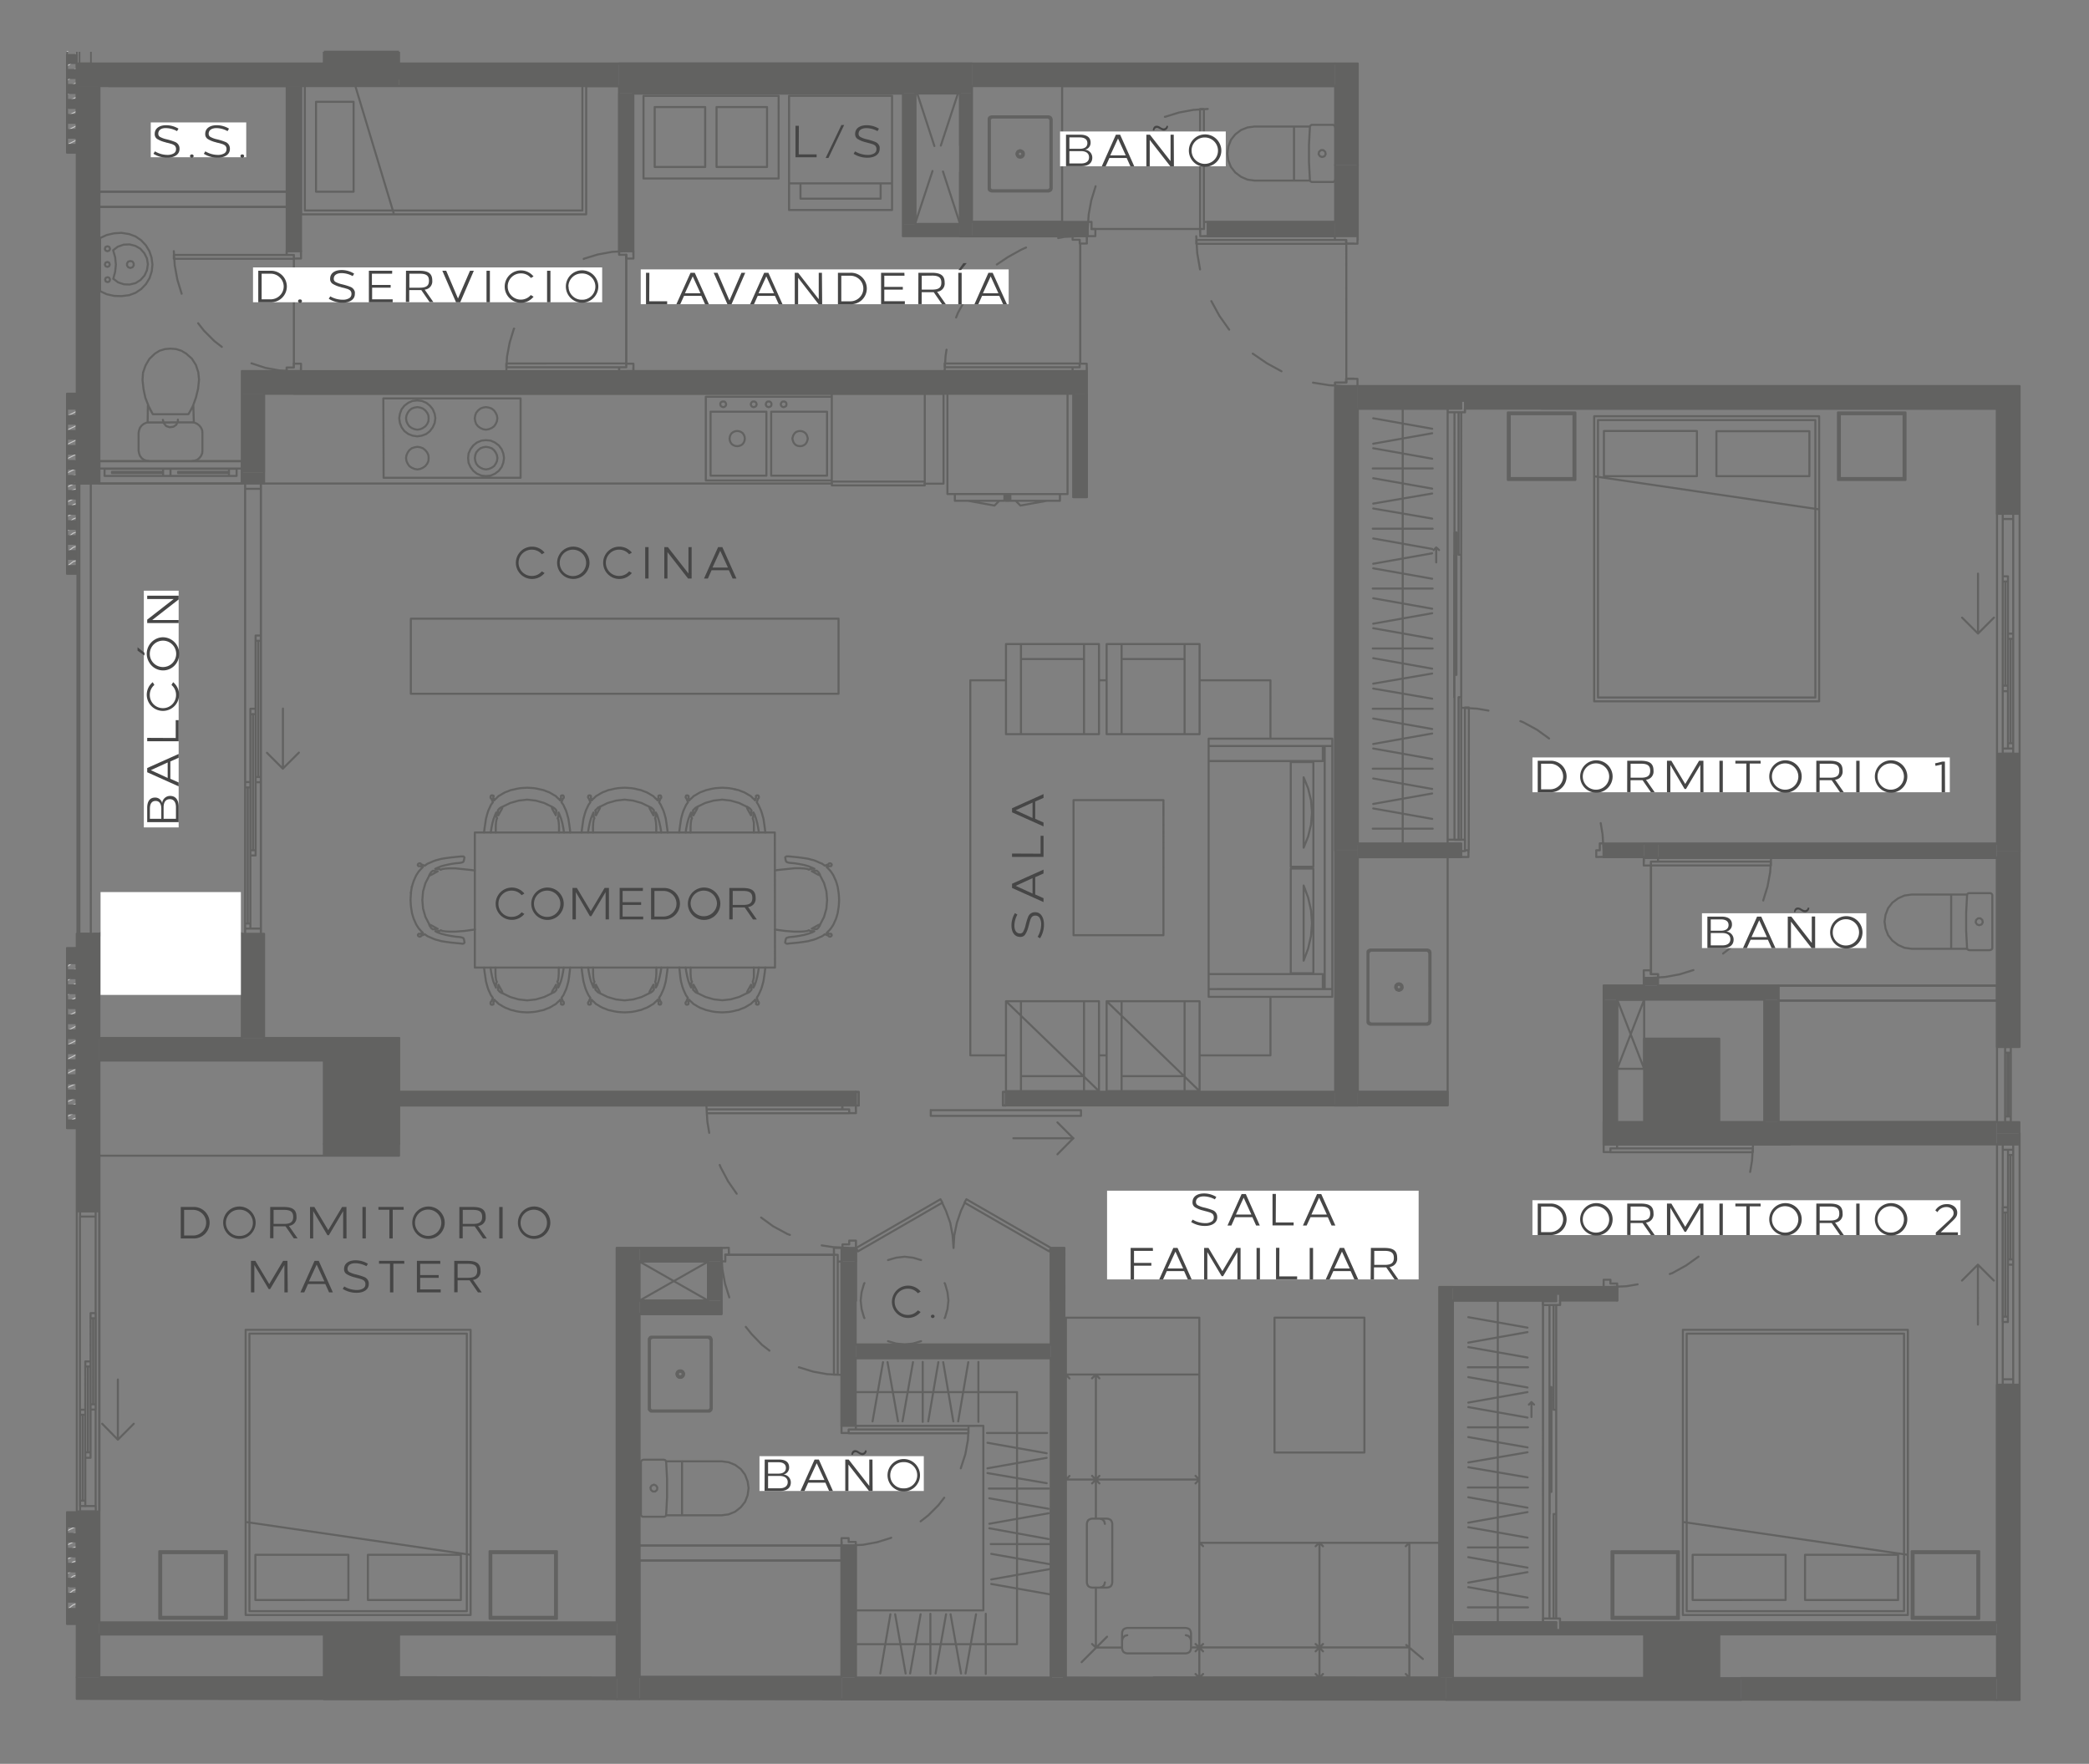 <svg xmlns="http://www.w3.org/2000/svg" xmlns:xlink="http://www.w3.org/1999/xlink" id="ff83b5af-2b00-4b5e-89ed-7214a2373e89" data-name="Layer 1" viewBox="0 0 620.32 523.75"><rect x="0" y="0" width="620.32" height="523.75" fill="#808080" stroke="none"/><defs><style>.a793182d-718e-4b76-93eb-1b107cc430d1,.ab31ff59-681d-43fe-ae38-f5ecf3f11290,.b85aad1c-cf7f-4611-9e19-a26e2cecd293{fill:none;}.ec738194-32d6-4917-86b6-9ce5a6f2ca65{fill:#626261;}.ab31ff59-681d-43fe-ae38-f5ecf3f11290{stroke:#cacaca;stroke-width:0.29px;}.ab31ff59-681d-43fe-ae38-f5ecf3f11290,.b85aad1c-cf7f-4611-9e19-a26e2cecd293{stroke-linecap:round;stroke-linejoin:round;}.a0e47812-c540-4525-9822-5f5f4293ee2d{clip-path:url(#f15b99b6-8688-45b6-8423-3a57f00d3a38);}.b85aad1c-cf7f-4611-9e19-a26e2cecd293{stroke:#626261;stroke-width:0.61px;}.a32c5dc5-6ec6-4a88-910b-cd752e6dd5ec{clip-path:url(#a70d0719-cb6f-4cd7-ac1f-92d84c80a2db);}.b45c42a6-af59-4dfb-b173-f2b3ea6eacba{clip-path:url(#b106facb-1cd4-4f21-acc7-b30fcd6a1473);}.f52929f0-0be4-4a71-9352-593fe3fab89d{clip-path:url(#b5500e6c-20a7-49ab-afdf-efecc9d4dd3a);}.bdf7c7a2-3835-4034-b504-1fcf5402155e{clip-path:url(#b24e2e65-4ca2-444f-9787-da1d6ecaefb4);}.ff283769-b0e8-4491-91b5-abd280a234aa{clip-path:url(#b55f3d34-9289-4e2b-a5b2-abd08ba39989);}.fd68f86d-6dd9-4b4f-b2d6-4e825fff58c4{clip-path:url(#b54fb17b-5ae1-4667-935d-5a02d8039c45);}.af34357f-658d-4a16-83e7-97be35086798{fill:#464646;}.be208dd3-e410-40c7-bd45-cb1992112e9d{fill:#fff;}</style><clipPath id="f15b99b6-8688-45b6-8423-3a57f00d3a38"><rect class="a793182d-718e-4b76-93eb-1b107cc430d1" x="19.9" y="15.39" width="0.78" height="0.15"></rect></clipPath><clipPath id="a70d0719-cb6f-4cd7-ac1f-92d84c80a2db"><rect class="a793182d-718e-4b76-93eb-1b107cc430d1" x="117.78" y="15.39" width="1.48" height="4.24"></rect></clipPath><clipPath id="b106facb-1cd4-4f21-acc7-b30fcd6a1473"><rect class="a793182d-718e-4b76-93eb-1b107cc430d1" x="95.47" y="15.39" width="1.48" height="4.24"></rect></clipPath><clipPath id="b5500e6c-20a7-49ab-afdf-efecc9d4dd3a"><rect class="a793182d-718e-4b76-93eb-1b107cc430d1" x="22.58" y="15.39" width="0.49" height="1.28"></rect></clipPath><clipPath id="b24e2e65-4ca2-444f-9787-da1d6ecaefb4"><rect class="a793182d-718e-4b76-93eb-1b107cc430d1" x="19.68" y="15.39" width="0.49" height="1.28"></rect></clipPath><clipPath id="b55f3d34-9289-4e2b-a5b2-abd08ba39989"><rect class="a793182d-718e-4b76-93eb-1b107cc430d1" x="26.75" y="15.39" width="0.5" height="3.75"></rect></clipPath><clipPath id="b54fb17b-5ae1-4667-935d-5a02d8039c45"><rect class="a793182d-718e-4b76-93eb-1b107cc430d1" x="23.36" y="15.39" width="0.5" height="3.75"></rect></clipPath></defs><title>Untitled-8</title><rect class="ec738194-32d6-4917-86b6-9ce5a6f2ca65" x="488.21" y="308.42" width="22.32" height="31.22"></rect><rect class="ec738194-32d6-4917-86b6-9ce5a6f2ca65" x="488.21" y="482.23" width="22.32" height="22.25"></rect><rect class="ec738194-32d6-4917-86b6-9ce5a6f2ca65" x="96.17" y="308.42" width="22.32" height="31.22"></rect><rect class="ec738194-32d6-4917-86b6-9ce5a6f2ca65" x="96.17" y="15.05" width="22.32" height="8.26"></rect><rect class="ec738194-32d6-4917-86b6-9ce5a6f2ca65" x="96.17" y="482.23" width="22.32" height="22.25"></rect><polygon class="ec738194-32d6-4917-86b6-9ce5a6f2ca65" points="429.45 498.19 429.45 504.69 517.03 504.69 517.03 498.26 510.53 498.26 510.53 504.48 488.21 504.48 488.21 498.19 429.45 498.19"></polygon><rect class="ec738194-32d6-4917-86b6-9ce5a6f2ca65" x="396.47" y="48.95" width="6.71" height="21.19"></rect><rect class="ec738194-32d6-4917-86b6-9ce5a6f2ca65" x="118.49" y="18.86" width="65.33" height="6.71"></rect><rect class="ec738194-32d6-4917-86b6-9ce5a6f2ca65" x="288.62" y="18.86" width="107.84" height="6.71"></rect><rect class="ec738194-32d6-4917-86b6-9ce5a6f2ca65" x="183.82" y="18.86" width="104.81" height="8.9"></rect><rect class="ec738194-32d6-4917-86b6-9ce5a6f2ca65" x="285.09" y="27.76" width="3.53" height="42.38"></rect><rect class="ec738194-32d6-4917-86b6-9ce5a6f2ca65" x="183.82" y="27.76" width="4.24" height="46.82"></rect><polygon class="ec738194-32d6-4917-86b6-9ce5a6f2ca65" points="22.79 18.86 22.79 25.57 118.49 25.57 118.49 23.31 96.17 23.31 96.17 18.86 22.79 18.86"></polygon><rect class="ec738194-32d6-4917-86b6-9ce5a6f2ca65" x="85.15" y="25.57" width="4.24" height="49.01"></rect><path class="ec738194-32d6-4917-86b6-9ce5a6f2ca65" d="M288.62,70.13H323V65.9H288.62Zm70,0h37.86V65.9H358.61Z"></path><polygon class="ec738194-32d6-4917-86b6-9ce5a6f2ca65" points="29.5 308.21 29.5 314.92 96.17 314.92 96.17 308.42 118.49 308.42 118.49 308.21 29.5 308.21"></polygon><path class="ec738194-32d6-4917-86b6-9ce5a6f2ca65" d="M118.49,328.27H254.16v-4H118.49Zm180.16,0h97.82v-4H298.65Z"></path><rect class="ec738194-32d6-4917-86b6-9ce5a6f2ca65" x="396.47" y="114.63" width="6.71" height="137.93"></rect><polygon class="ec738194-32d6-4917-86b6-9ce5a6f2ca65" points="403.18 114.63 403.18 121.34 433.9 121.34 433.9 119.08 435.03 119.08 435.03 121.34 599.66 121.34 599.66 114.63 403.18 114.63"></polygon><path class="ec738194-32d6-4917-86b6-9ce5a6f2ca65" d="M593,252.63h6.71V223.81H593Zm0-100.08h6.71V121.34H593Z"></path><path class="ec738194-32d6-4917-86b6-9ce5a6f2ca65" d="M22.79,498.05H29.5V448.82H22.79Zm0-138.35H29.5V277.28H22.79Z"></path><polygon class="ec738194-32d6-4917-86b6-9ce5a6f2ca65" points="29.5 481.74 29.5 485.34 96.17 485.34 96.17 482.23 118.49 482.23 118.49 485.34 183.18 485.34 183.18 481.74 29.5 481.74"></polygon><rect class="ec738194-32d6-4917-86b6-9ce5a6f2ca65" x="183.18" y="370.57" width="6.71" height="133.98"></rect><path class="ec738194-32d6-4917-86b6-9ce5a6f2ca65" d="M249.92,498.12h4.24v-39.2h-4.24Zm0-74.79h4.24V374.6h-4.24Z"></path><rect class="ec738194-32d6-4917-86b6-9ce5a6f2ca65" x="312.07" y="370.57" width="3.95" height="127.55"></rect><path class="ec738194-32d6-4917-86b6-9ce5a6f2ca65" d="M189.89,374.6h24.37v-4H189.89Zm60,0h4.24v-4h-4.24Z"></path><rect class="ec738194-32d6-4917-86b6-9ce5a6f2ca65" x="189.89" y="386.18" width="24.37" height="4.03"></rect><rect class="ec738194-32d6-4917-86b6-9ce5a6f2ca65" x="210.23" y="374.6" width="4.03" height="11.58"></rect><rect class="ec738194-32d6-4917-86b6-9ce5a6f2ca65" x="427.4" y="382.15" width="4.03" height="116.04"></rect><polygon class="ec738194-32d6-4917-86b6-9ce5a6f2ca65" points="463.28 481.74 463.28 484 462.15 484 462.15 481.74 431.43 481.74 431.43 485.34 488.21 485.34 488.21 482.23 510.53 482.23 510.53 485.34 592.95 485.34 592.95 481.74 463.28 481.74"></polygon><polygon class="ec738194-32d6-4917-86b6-9ce5a6f2ca65" points="510.53 333.21 510.53 339.64 488.21 339.64 488.21 333.21 476.2 333.21 476.2 339.85 592.95 339.85 592.95 333.21 510.53 333.21"></polygon><polygon class="ec738194-32d6-4917-86b6-9ce5a6f2ca65" points="431.43 382.15 431.43 386.18 462.15 386.18 462.15 384.2 463.28 384.2 463.28 386.18 480.23 386.18 480.23 382.15 431.43 382.15"></polygon><rect class="ec738194-32d6-4917-86b6-9ce5a6f2ca65" x="476.21" y="296.84" width="4.03" height="36.37"></rect><rect class="ec738194-32d6-4917-86b6-9ce5a6f2ca65" x="492.38" y="250.51" width="100.57" height="4.24"></rect><path class="ec738194-32d6-4917-86b6-9ce5a6f2ca65" d="M403.18,254.53H433.9v-4H403.18Zm73,0h11.93v-4H476.21Z"></path><rect class="ec738194-32d6-4917-86b6-9ce5a6f2ca65" x="476.21" y="292.67" width="51.91" height="4.17"></rect><rect class="ec738194-32d6-4917-86b6-9ce5a6f2ca65" x="523.88" y="296.84" width="4.24" height="36.37"></rect><path class="ec738194-32d6-4917-86b6-9ce5a6f2ca65" d="M488.14,292.67h4.24v-2.26h-4.24Zm0-37.92h4.24v-4.24h-4.24Z"></path><rect class="ec738194-32d6-4917-86b6-9ce5a6f2ca65" x="318.71" y="116.89" width="4.03" height="30.72"></rect><rect class="ec738194-32d6-4917-86b6-9ce5a6f2ca65" x="517.03" y="498.26" width="75.92" height="6.43"></rect><rect class="ec738194-32d6-4917-86b6-9ce5a6f2ca65" x="19.9" y="43.08" width="2.9" height="2.26"></rect><rect class="ec738194-32d6-4917-86b6-9ce5a6f2ca65" x="19.9" y="38.63" width="2.9" height="2.26"></rect><rect class="ec738194-32d6-4917-86b6-9ce5a6f2ca65" x="19.9" y="34.19" width="2.9" height="2.26"></rect><rect class="ec738194-32d6-4917-86b6-9ce5a6f2ca65" x="19.9" y="29.74" width="2.9" height="2.26"></rect><rect class="ec738194-32d6-4917-86b6-9ce5a6f2ca65" x="19.9" y="25.29" width="2.9" height="2.26"></rect><rect class="ec738194-32d6-4917-86b6-9ce5a6f2ca65" x="19.9" y="20.84" width="2.9" height="2.26"></rect><rect class="ec738194-32d6-4917-86b6-9ce5a6f2ca65" x="19.9" y="16.39" width="2.9" height="2.26"></rect><rect class="ec738194-32d6-4917-86b6-9ce5a6f2ca65" x="19.9" y="281.51" width="2.9" height="2.26"></rect><rect class="ec738194-32d6-4917-86b6-9ce5a6f2ca65" x="19.9" y="332.72" width="2.9" height="2.26"></rect><rect class="ec738194-32d6-4917-86b6-9ce5a6f2ca65" x="19.9" y="328.27" width="2.9" height="2.26"></rect><rect class="ec738194-32d6-4917-86b6-9ce5a6f2ca65" x="19.9" y="323.82" width="2.9" height="2.26"></rect><rect class="ec738194-32d6-4917-86b6-9ce5a6f2ca65" x="19.9" y="319.3" width="2.9" height="2.33"></rect><rect class="ec738194-32d6-4917-86b6-9ce5a6f2ca65" x="19.9" y="314.85" width="2.9" height="2.26"></rect><rect class="ec738194-32d6-4917-86b6-9ce5a6f2ca65" x="19.9" y="310.4" width="2.9" height="2.26"></rect><rect class="ec738194-32d6-4917-86b6-9ce5a6f2ca65" x="19.9" y="305.95" width="2.9" height="2.26"></rect><rect class="ec738194-32d6-4917-86b6-9ce5a6f2ca65" x="19.9" y="301.5" width="2.9" height="2.26"></rect><rect class="ec738194-32d6-4917-86b6-9ce5a6f2ca65" x="19.9" y="297.05" width="2.9" height="2.26"></rect><rect class="ec738194-32d6-4917-86b6-9ce5a6f2ca65" x="19.9" y="292.6" width="2.9" height="2.26"></rect><rect class="ec738194-32d6-4917-86b6-9ce5a6f2ca65" x="19.9" y="288.15" width="2.9" height="2.26"></rect><rect class="ec738194-32d6-4917-86b6-9ce5a6f2ca65" x="19.9" y="283.7" width="2.9" height="2.26"></rect><rect class="ec738194-32d6-4917-86b6-9ce5a6f2ca65" x="71.81" y="116.89" width="6.64" height="23.38"></rect><rect class="ec738194-32d6-4917-86b6-9ce5a6f2ca65" x="22.79" y="25.57" width="6.71" height="118.01"></rect><rect class="ec738194-32d6-4917-86b6-9ce5a6f2ca65" x="396.47" y="252.56" width="6.71" height="75.71"></rect><path class="ec738194-32d6-4917-86b6-9ce5a6f2ca65" d="M22.79,504.48H96.17v-6.43H22.79Zm95.7-6.43v6.43h43.29l21.4.07v-6.5Z"></path><rect class="ec738194-32d6-4917-86b6-9ce5a6f2ca65" x="189.89" y="497.91" width="60.03" height="6.64"></rect><rect class="ec738194-32d6-4917-86b6-9ce5a6f2ca65" x="268.07" y="66.53" width="17.02" height="3.6"></rect><rect class="ec738194-32d6-4917-86b6-9ce5a6f2ca65" x="268.07" y="27.76" width="3.74" height="38.77"></rect><path class="ec738194-32d6-4917-86b6-9ce5a6f2ca65" d="M71.81,308.21h6.63V277.28H71.81Zm0-164.63h6.63v-3.32H71.81Z"></path><rect class="ec738194-32d6-4917-86b6-9ce5a6f2ca65" x="71.81" y="110.18" width="250.93" height="6.71"></rect><rect class="ec738194-32d6-4917-86b6-9ce5a6f2ca65" x="403.18" y="324.24" width="26.7" height="4.03"></rect><rect class="ec738194-32d6-4917-86b6-9ce5a6f2ca65" x="254.16" y="399.25" width="57.91" height="4.03"></rect><rect class="ec738194-32d6-4917-86b6-9ce5a6f2ca65" x="19.9" y="116.89" width="2.9" height="2.26"></rect><rect class="ec738194-32d6-4917-86b6-9ce5a6f2ca65" x="19.9" y="168.09" width="2.9" height="2.26"></rect><rect class="ec738194-32d6-4917-86b6-9ce5a6f2ca65" x="19.9" y="163.64" width="2.9" height="2.26"></rect><rect class="ec738194-32d6-4917-86b6-9ce5a6f2ca65" x="19.9" y="159.19" width="2.9" height="2.26"></rect><rect class="ec738194-32d6-4917-86b6-9ce5a6f2ca65" x="19.9" y="154.74" width="2.9" height="2.26"></rect><rect class="ec738194-32d6-4917-86b6-9ce5a6f2ca65" x="19.9" y="150.29" width="2.9" height="2.26"></rect><rect class="ec738194-32d6-4917-86b6-9ce5a6f2ca65" x="19.9" y="145.77" width="2.9" height="2.26"></rect><rect class="ec738194-32d6-4917-86b6-9ce5a6f2ca65" x="19.9" y="141.32" width="2.9" height="2.26"></rect><rect class="ec738194-32d6-4917-86b6-9ce5a6f2ca65" x="19.9" y="136.87" width="2.9" height="2.26"></rect><rect class="ec738194-32d6-4917-86b6-9ce5a6f2ca65" x="19.9" y="132.42" width="2.9" height="2.26"></rect><rect class="ec738194-32d6-4917-86b6-9ce5a6f2ca65" x="19.9" y="127.98" width="2.9" height="2.26"></rect><rect class="ec738194-32d6-4917-86b6-9ce5a6f2ca65" x="19.9" y="449.04" width="2.9" height="2.26"></rect><rect class="ec738194-32d6-4917-86b6-9ce5a6f2ca65" x="19.9" y="479.97" width="2.9" height="2.26"></rect><rect class="ec738194-32d6-4917-86b6-9ce5a6f2ca65" x="19.9" y="477.78" width="2.9" height="2.26"></rect><rect class="ec738194-32d6-4917-86b6-9ce5a6f2ca65" x="19.9" y="473.26" width="2.9" height="2.33"></rect><rect class="ec738194-32d6-4917-86b6-9ce5a6f2ca65" x="19.9" y="468.81" width="2.9" height="2.26"></rect><rect class="ec738194-32d6-4917-86b6-9ce5a6f2ca65" x="19.9" y="464.36" width="2.9" height="2.26"></rect><rect class="ec738194-32d6-4917-86b6-9ce5a6f2ca65" x="19.9" y="459.91" width="2.9" height="2.26"></rect><rect class="ec738194-32d6-4917-86b6-9ce5a6f2ca65" x="19.9" y="455.46" width="2.9" height="2.26"></rect><rect class="ec738194-32d6-4917-86b6-9ce5a6f2ca65" x="19.9" y="451.01" width="2.9" height="2.26"></rect><rect class="ec738194-32d6-4917-86b6-9ce5a6f2ca65" x="19.9" y="123.53" width="2.9" height="2.26"></rect><rect class="ec738194-32d6-4917-86b6-9ce5a6f2ca65" x="19.9" y="119.08" width="2.9" height="2.26"></rect><rect class="ec738194-32d6-4917-86b6-9ce5a6f2ca65" x="96.17" y="339.64" width="22.32" height="3.53"></rect><path class="ec738194-32d6-4917-86b6-9ce5a6f2ca65" d="M593,504.76h6.71V411.18H593Zm0-164.91h6.71v-3.32H593Z"></path><path class="ec738194-32d6-4917-86b6-9ce5a6f2ca65" d="M593,336.53h6.71v-3.32H593Zm0-25.64h6.71V252.63H593Z"></path><rect class="ec738194-32d6-4917-86b6-9ce5a6f2ca65" x="396.47" y="18.86" width="6.71" height="30.09"></rect><rect class="ec738194-32d6-4917-86b6-9ce5a6f2ca65" x="249.92" y="498.12" width="179.53" height="6.5"></rect><path class="ab31ff59-681d-43fe-ae38-f5ecf3f11290" d="M20.11,19.49l-.21.15m2.89.63-1.06.57m-.42-2.19-1.2.84m0,4.24-.21.14m2.89.64-1.48.78M21,23.1l-.92.63m0,4.24-.21.14m2.89.71-1.9.92m-.15-2.19-.63.42m0,4.24-.21.14m2.89.7-2.33,1.13m0-2.18-.35.28m0,6.35H20m.14-2.11-.21.07m2.89.7-2.68,1.34m.07-2.18-.07.07m2.68,5-2.68,1.34-.21.07"></path><g class="a0e47812-c540-4525-9822-5f5f4293ee2d"><line class="ab31ff59-681d-43fe-ae38-f5ecf3f11290" x1="20.39" y1="15.05" x2="20.11" y2="15.26"></line></g><path class="ab31ff59-681d-43fe-ae38-f5ecf3f11290" d="M20.11,123.45l-.14.08m.14-2.19-.21.14m2.89.63-2.68,1.34m.07-2.11h-.07m0,333.13-.21.08m2.89.49-1,.28m.71-2.05-2.4,1.2m1.69.85-.14.14m-1.55,3.25-.21.07m2.89.5-1,.28m.29-1.84-2,1m1.69.85-.42.35m-1.27,3-.21.07m2.89.49-1,.29m-.14-1.63-1.55.78m1.69.85-.7.56m-1,2.83-.21.07m2.89.49-1,.28m-.56-1.41-1.13.57m1.69.84-1,.78m-.7,2.61-.21.07m2.89.5-1,.28m-1-1.2-.7.35m1.69.85-1.27,1m-.42,2.4-.21.14m2.89.43-1,.35m-1.41-1-.28.07m1.69.92-1.55,1.2m2.54-351.36-2.68,1.27-.21.14m.21,4.17-.21.07m2.89-1.41-2.68,1.27m0,4.31-.21.07m2.89.42-.49.14m.49-2-2.68,1.34m0,4.24-.21.07m2.89.42-1,.35m.92-2.19-2.61,1.35m1.69.84h-.07m-1.62,3.39-.21.07m2.89.43-1,.35m.5-2-2.19,1.13m1.69.85-.35.21M20.11,149l-.21.07m2.89.42-1,.36m.07-1.77-1.76.92m1.69.85-.63.49m-1.06,2.9-.21.07m2.89.42-1,.36m-.35-1.49-1.34.64m1.69.85-.91.7m-.78,2.69-.21.07m2.89.42-1,.35M21,157l-.92.43m1.69.84-1.2.92m-.49,2.47-.21.07m2.89.5-1,.28m-1.2-1.06-.49.21m1.69.85-1.48,1.13m-.21,2.26-.21.07m2.89.5-1,.28m-1.62-.85h-.07m1.69.85L20.11,168l-.07.07m.07,118.79-.21.07m2.89.71-1,.49M21.31,286l-1.2.92m0,4.24-.21.07m2.89.71-1.41.7M21,290.41l-.92.71m0,4.24-.21.07m2.89.7-1.84.92m-.21-2.19-.63.5m0,4.23-.21.14m2.89.64-2.26,1.13m-.07-2.19-.35.28m0,4.24-.21.14m2.89.64L20.11,306m.07-2.19-.07.07m2.68,5-2.68,1.34-.21.07m2.89,2.82-2.68,1.35-.21.07m.21,4.16-.21.07m2.89.5-.35.07m.35-2-2.68,1.34m0,4.24-.21.07m2.89.49-1,.29m1-2.12-2.68,1.27m1.69.85v.07m-1.69,3.32-.21.14m2.89.42-1,.36m.57-2-2.26,1.06m1.69.92-.28.21m-1.41,3.18-.21.07m2.89.42-1,.35m.14-1.76-1.83.92m1.69.84-.56.43M20.11,15.26l-.21.14m2.89.63-.63.36"></path><path class="b85aad1c-cf7f-4611-9e19-a26e2cecd293" d="M118.49,23.31V18.86M96.17,314.92v24.72h22.32m0-31.22H96.17v6.5m22.32,24.72V308.42M488.21,498.19v6.29h22.32m-22.32-19.14v12.85m22.32-12.85v-3.11H488.21v3.11m22.32,12.92V485.34m0,19.14v-6.22m-22.32-165v6.43h22.32m0-6.43V308.42H488.21v24.79m22.32,6.43v-6.43"></path><g class="a32c5dc5-6ec6-4a88-910b-cd752e6dd5ec"><line class="b85aad1c-cf7f-4611-9e19-a26e2cecd293" x1="118.49" y1="18.86" x2="118.49" y2="15.05"></line></g><g class="b45c42a6-af59-4dfb-b173-f2b3ea6eacba"><line class="b85aad1c-cf7f-4611-9e19-a26e2cecd293" x1="96.17" y1="15.05" x2="96.17" y2="18.86"></line></g><path class="b85aad1c-cf7f-4611-9e19-a26e2cecd293" d="M318.71,338,314,333.28m-16.18-9h.85m0,0v4m0,0h-.85m0,0v-4m-43.64,4v-4m0,0H255m0,0v4m0,0h-.85m29,42.3.22-3.74m0,0,.77-3.74m0,0,1.2-3.54m0,0,1.13-2.4m-3.32,13.42-.28-3.74m0,0-.7-3.74m0,0-1.27-3.54m0,0-1.13-2.4m-.5-1.06-25.07,14.48.56,1,25.08-14.48Zm7.7,0-.57,1,25.15,14.48.56-1Zm71.68-286h-1.13M356.35,69V68m1.13-2.11h1.13m-34.53,4.23H323m0-4.23h1.13m0,0V68m0,0h1.13m0,0v1M345.9,34.68H346l4.1-1.27,4.24-.78,4.3-.28M330.15,46.62l1.77-2.26,3-3,2.26-1.77M323,68l.28-4.3.78-4.24,1.27-4.1V55.3m33.33,14.83h-2.26m0,0V68m0,0h1.13m0,0V65.9m0,0h1.13m0,0v4.23m-35.66,0V65.9m0,0h1.13m0,0V68m0,0h1.13m0,0v2.12m0,0H323M356.35,68V32.35m0,0h1.13m0,0V68m0,0h-1.13m46.83,2.12v1.06m-1.13,1.13h-2.26m-3.32,42.31v-1.06m0,0h3.32m0,0v-1.13m0,0h2.26M356.35,80l-.84-4.87-.29-5M365,97.89l-2.9-4.1-2.4-4.38m20.84,20.84h0l-4.38-2.4L372,105m27.76,9.68-5-.29-4.87-.77m13.21,1.06h-6.71m0,0v-1.06m0,0h3.32m0,0v-1.13m0,0h3.39m0,0v2.19m0-44.5v2.19m0,0h-3.39m0,0V71.26m0,0h-3.32m0,0V70.13m0,0h6.71m-3.39,2.26H355.22m0,0V71.26m0,0h44.57m0,0v1.13m-81.08,44.5v30.72h4V116.89m165.4,137.64v.22h4.24m0-4.24h-4.24m4.24,42.16v-2.26h-4.24v2.26m40,40.54V296.84m-4.23,0v36.37m-35.74-40.54H476.2v4.17m51.91,0v-4.17H492.38m-12.15,4.17h43.65m-120.7-42.31H433.9v-4m0,0H403.18m85,0H476.2v4h11.94m4.24.22H593m0-4.24H492.38m-16.18,82.7h4m-4-36.37v36.37m4,0V296.84m-17,89.34h17v-4h-48.8m0,4h26.76m18-53v6.64H593m-112.72-6.64h-4m12,0h-8m30.3,0v6.43H488.21v-6.43m35.67,0H510.53m82.42,0H528.11m-66,148.53H431.43m161.52,0H463.28m47.25,3.6H593m-104.74,0v-3.11h22.32v3.11m-79.1,0h56.78M431.43,382.16h-4m4,99.58V386.18m0,112V485.34m-4-103.18v116M210.23,374.6v11.58m4,0V374.6m-4,11.58H189.89m0,4h24.37v-4m35.87-15.61h-.21v4m4.24,0v-4m-39.9,4v-4H189.89m0,4h20.34M316,498.12V370.57h-4m0,32.7v94.85m0-127.55v28.68m-57.91,98.87v-39.2h-4.24m0,0v39m4.24-98.66V374.6m-4.24,0v48.73h4.24V403.27m-64.27-32.7h-6.71m6.71,15.61V374.6m0,123.31V390.21m-6.71,114.34h6.71m-6.71-19.21v12.78m0-127.55V481.74m0,0H29.5m89,3.6h64.69m-87,0v-3.11h22.32v3.11m-89,0H96.17M28.44,448.82H29.5m-6.71,0h1m4.66-89.12H29.5m-6.71,0h1m5.72,0v89.12m-6.71,0V359.7m6.71,122V448.82H22.79m6.71,49.23V485.34m-6.71-36.52v49.23M29.5,308.21V277.28H22.79m0,0V359.7H29.5V314.92M597.82,152.55h1.84m-6.71,0h1.76m0,71.26H593m6.71-71.26v71.26h-1.84m-4.87,0V152.55m6.71,100.08V223.81H593m0,0v26.7m0-129.17v31.21h6.71V121.34m0,0v-6.71H403.18M435,121.34H593m-189.77,0H433.9m-30.72-6.71h-6.71m6.71,135.88V121.34m-6.71-6.71V252.56m0,71.68H298.65v4m0,0h97.82m-142.31-3.89v-.14H118.49v4m0,0H254.16M118.49,308.42v-.21m-22.32,6.71v-6.5h22.32m-89,6.5H96.17m-24.36-6.71H29.5m89,0h-40M288.62,70.13H323V65.9m0,0H288.62m107.85,0H358.61v4.23h37.86M85.15,25.57v49h4.24v-49m29.1-2.26H96.17V18.86m-6.78,6.71h29.1m-89,0H85.15m11-6.71H22.79v6.71m161,2.19V74.58h4.23V27.76M288.62,65.9V27.76m-3.53,42.37h3.53m-3.53-42.37V66.53m-101.27-41v2.19m104.8-8.9H183.82m104.8,8.9V25.57m-16.8,2.19h13.27m-97,0h80m128.4-8.9H288.62m0,6.71H396.47m-278-6.71v4.45m65.33-4.45H118.49m0,6.71h65.33M396.47,70.13h6.71M396.47,49v17m6.71,4.23V49m26.27,455.74H517m-28.82-6.5H431.43m79.1.07v6.22H488.21v-6.29m28.82.07h-6.5m-414.36-.21v6.43h22.32M96.17,485.34v12.71m22.32-12.71v-3.11H96.17v3.11m22.32,12.71V485.34m0,19.14v-6.43M96.17,18.86v4.45h22.32"></path><path class="b85aad1c-cf7f-4611-9e19-a26e2cecd293" d="M19.9,27.55v2.19m0-2.19h2.89v2.19m0,0H19.9m0,2.26v2.18m0-2.18h2.89v2.18m0,0H19.9m0,2.27v2.18m0-2.18h2.89v2.18m0,0H19.9m0,2.26v2.19m0-2.19h2.89v2.19m0,0H19.9m230,420.29v-4.45m-60,0v4.45m60,0h-60m0-4.45h60M517,504.69l75.92.07m0-6.5H517m79.45-185.67v18.93m-.35,0V312.59m1-1.7h-1.69v1.7h1.69Zm0,20.63h-1.69v1.69h1.69Zm0-18.93h-1.69v18.93h1.69Zm.71-158.48v68.15m0-68.15h-3.11m0,68.15V154.11m0,0h3.11v-1.56h-3.11Zm0,69.7h3.11v-1.55h-3.11Zm1.56-1.55h1.55m0-34.11h-1.55m0,32.56v-31m0,32.56V188.15m1.55,1.55v31m0-32.56v34.11m0-1.55h-1.55m0-31h1.55m-1.55,31h1.55m-1.55-31h1.55m-.78,31v-31m-.77-18.57v34.11m0,0h-1.56V171.13m.78,1.55v30.93m.78,0h-1.56m0-32.48h1.56m-.78,1.55v13.91m.78-13.91h-1.56m1.56-1.55v17m-1.56-17v17m-7.34-17.8v17.8m0,0-4.73-4.73m4.73,4.73,4.73-4.73m5.72,226.14V341.4m0,68.16h-3.11m0-68.16v68.16m0,1.62v-1.62m0,0h3.11m0,0v1.62m0,0h-3.11m0-69.78v-1.55m0,0h3.11m0,0v1.55m0,0h-3.11m3.11,0h-1.55m0,34.12h1.55M596.27,374V343m0,32.56V341.4m1.55,1.56v31m0-32.56v34.12m0-32.56h-1.55m0,31h1.55m-1.55-31h1.55m-1.55,31h1.55M597,343v31m-.77,18.58V358.49m0,0h-1.56v34.05m.78-1.56V360.05m.78,0h-1.56m0,32.49h1.56m-.78-1.56V377.07m.78,13.91h-1.56m1.56,1.56v-17m-1.56,17v-17m-7.34,17.79V375.52m0,0-4.73,4.73m4.73-4.73,4.73,4.73m-568.32-19V447.2m0-85.95h4.66m0,85.95V361.25m0-1.55v1.55m0,0H23.78m0,0V359.7m0,0h4.66m0,87.5v1.62m0,0H23.78m0,0V447.2m0,0h4.66m-4.66,0h1.55m0-28.6H23.78m1.55,1.55v25.5m0-27v28.6m-1.55-1.55v-25.5m0,27.05V418.6m0,27h1.55m0-25.5H23.78m1.55,25.5H23.78m1.55-25.5H23.78m.78,25.5v-25.5m.77,12.78h1.56V404.26H25.33Zm1.56-14.33h1.55V389.92H26.89Zm0-12.79H25.33m1.56,25.5H25.33M26.89,417h1.55m-1.55-25.56h1.55m-.78,0V417m-1.55-11.23v25.5M35,409.63V427.5m0,0-4.66-4.74M35,427.5l4.73-4.74M489.27,257h1m-2.12-2.26v1.13m4.24,34.53v-1.13h-2.12v-1.13h-1m-1.13,1.13v1.13m35.45-23v-.07l1.27-4.1.78-4.23.28-4.31m-14.26,28.46,2.26-1.77,3-3,1.76-2.26m-28.46,14.26,4.31-.28,4.24-.78,4.09-1.27m-14.76,2.33h4.24v-1.13h-2.12v-1.13h-2.12Zm0-35.66V257h2.12v-1.13h2.12v-1.13Zm2.12,2.26h35.66v-1.13H490.26Zm-10,125.14v-1h-2V380h-.92m-1.12,1.13v1m4-41.17v-1.13m-2.9,2.26h.92m-2-2.26V341m43.5,7,.56-3.39.29-4.73m-9.11,26.2,2.61-3.67,2.26-4.17.35-.7m-20.83,20.76.77-.28,4.1-2.26,3.67-2.62m-26.13,9,4.73-.21,3.32-.56m-10.09-41.53v2.26h2V341h2v-1.13Zm0,42.3h4v-1h-2V380h-2Zm2-40h42.31V341H478.25Zm-388.86-233v1.06m-4.24,0v-1.06m0,0h2.12m0,0V108m0,0h1m1.13-33.41v1.06m-1.13,1.13h-1m-2.12-1.13V74.58M53.94,87.22h0l-1.27-4.16-.78-4.24-.28-4.24M65.87,103l-2.26-1.76-3-3-1.77-2.26m28.46,14.27L83,110l-4.23-.78-4.1-1.34M89.39,74.58v2.19m0,0H87.27m0,0V75.71m0,0H85.15m0,0V74.58m0,0h4.24m0,35.6H85.15m0,0v-1.06m0,0h2.12m0,0V108m0,0h2.12m0,0v2.19M87.27,76.84H51.61m0,0V75.71m0,0H87.27m0,0v1.13m96.55,32.28v1.06M187,108h-1.06m2.12,2.19v-1.06m-4.23-34.54v1.06h2.11v1.13H187m1.06-1.13V74.58m-35.38,23h-.07l-1.27,4.16-.78,4.17-.21,4.31m14.27-28.39-2.26,1.76-3,3-1.77,2.26m28.39-14.27-4.23.21-4.24.78-4.17,1.27v.07m14.76-2.33h-4.23v1.06h2.11v1.13h2.12Zm0,35.6V108h-2.12v1.06h-2.11v1.13Zm-2.12-2.26H150.34v1.13h35.59ZM215.39,374.6v-2h1.06v-.92m-1.06-1.13h-1.13m33.4,1.13v.92m2.26-2.05h-1.13M237.21,406h.07l4.1,1.27,4.23.77,4.31.22M221.46,394l1.77,2.19,3,3.11,2.26,1.76m-14.26-28.46.28,4.31.78,4.24,1.27,4.09m-2.33-14.69v4h1.13v-2h1.06v-2.05Zm35.66,0h-2.26v2.05h1.13v2h1.13Zm-2.26,37.65h1.13v-35.6h-1.13Zm28.75-78.61v1.76m-22.25-7.13H255m0,0v4m42.8-4h.84m0,4h-.84m0,0v-4m-21.4,7.13v-1.69m0,0H321m0,0v1.69m0,0H276.41m24.5,6.64h17.8m0,0L314,342.75"></path><path class="b85aad1c-cf7f-4611-9e19-a26e2cecd293" d="M22.79,16.39H19.9m0,2.26v2.19m0-2.19h2.89v2.19m0,0H19.9m0,2.26v2.19m0-2.19h2.89v2.19m0,0H19.9"></path><g class="f52929f0-0be4-4a71-9352-593fe3fab89d"><line class="b85aad1c-cf7f-4611-9e19-a26e2cecd293" x1="22.79" y1="15.05" x2="22.79" y2="16.39"></line></g><g class="bdf7c7a2-3835-4034-b504-1fcf5402155e"><line class="b85aad1c-cf7f-4611-9e19-a26e2cecd293" x1="19.9" y1="15.05" x2="19.9" y2="16.39"></line></g><path class="b85aad1c-cf7f-4611-9e19-a26e2cecd293" d="M193,398.12v20.05l.07.22.14.21.21.14.21.07h16.74l.21-.07.14-.14.15-.21.14-.22V397.9l-.14-.21-.15-.21-.14-.14-.21-.07-.21-.07H193.85l-.22.07-.21.07-.21.14-.14.21-.07.21Zm.85-.92h16.31l.21.07.21.07.14.14.15.21.14.21v20.27l-.14.22-.15.21-.14.14-.21.07H193.63l-.21-.07-.21-.14-.14-.21-.07-.22V397.9l.07-.21.14-.21.21-.14.21-.07Zm-1.2.56v20.77l.14.21.14.14.14.14.21.14h17.44l.22-.14.14-.14.14-.14.07-.21.07-.29V397.76l-.07-.21-.07-.21-.14-.21-.14-.14-.22-.07H193.28l-.21.07-.14.14-.14.21-.14.21Zm9.32,9.18-.71.22-.35.7.14.71.56.49h.78l.57-.49.14-.71-.36-.7Zm.56,42.94v-16m-4.73,16,.28-5.29v-5.37l-.28-5.37m0,16.1h16.46l2.11-.28,1.91-.78,1.7-1.34,1.27-1.62L222,444l.29-2.12-.29-2-.77-2L220,436.25l-1.7-1.27-1.91-.78-2.11-.28H197.8l-.07-.14-.14-.14-.14-.14h-.21l-.15-.07h-6l-.21.07-.21.07-.14.14-.14.14-.08.21v.22m0,0v15.53l.08.22.14.14.14.14.21.07h6.36l.21-.07.14-.07.14-.14.07-.15m-3.6-9.11-.71.29-.35.56.14.71.57.49h.7l.57-.49.07-.71-.36-.56Zm108-395.14.22.49.49.21.49-.21.22-.49-.22-.5-.49-.21-.49.21Zm1.84,0L304,46l-.07.28-.21.21-.21.22-.29.07-.28.07-.28-.07-.28-.07-.22-.22-.14-.21-.14-.28-.07-.28.07-.29.14-.28.14-.21.22-.14.28-.14.28-.07.28.07.29.14.21.14.21.21.07.28Zm-10.1-9.89V55.87l.07.21.14.14.21.14.22.14h16.73l.22-.14.14-.14.14-.14.14-.21V35.6l-.14-.28-.14-.15-.14-.14-.22-.07-.28-.07H294.77l-.21.07-.22.07-.21.14-.14.15-.07.28Zm.85-.92H311l.28.07.22.07.14.14.14.15.14.28V55.87l-.14.21-.14.14-.14.14-.22.14H294.56l-.22-.14-.21-.14-.14-.14-.07-.21V35.6l.07-.28.14-.15.21-.14.22-.07Zm-1.2.57V56.22l.07.21.14.14.21.14.21.07.22.08h16.95l.21-.08.21-.07.21-.14.14-.14.07-.21.07-.28V35.46l-.07-.22-.07-.21-.14-.21-.21-.14-.21-.07-.21-.07H294.42l-.22.07-.21.07-.21.14-.14.21-.07.21Zm9.32,9.11-.71.28-.35.63.14.78.57.5h.77l.57-.5.14-.78-.42-.63ZM288.62,65.9h26.77m0,0V25.57m68.86,12v16m4.73-16-.28,5.36v5.3l.28,5.37m7.49-15.82v-.14l-.07-.15-.14-.21-.14-.07-.22-.14h-6.42l-.14.07-.15.14-.14.07-.07.22H372.53l-2.12.28-1.91.77-1.69,1.28-1.28,1.62-.77,2-.28,2.05.28,2.11.77,1.91,1.28,1.63,1.69,1.27,1.91.84,2.12.29H389l.07.14.14.14.15.07.14.07h6.42l.22-.14.14-.07.14-.21.07-.14v-.15m-3.89-6.7.71-.22.35-.63-.14-.71-.56-.49h-.71l-.56.49-.14.71.42.63ZM318.5,70.13v1.06h2.12v1.13h1m1.13-1.13V70.13m-4.24,39v1.06m3.11-2.19h-1m2.12,2.19v-1.06m-41.67-5.3-.29,1.91-.28,4.45M289,85.6l-2.33,3.25-2.19,4-.57,1.42m20.77-20.77-1.42.64-3.95,2.19L296,78.54m24.58-8.41-4.52.21-1.84.36m8.48,39.48V108h-2.12v1.06H318.5v1.13Zm0-40.05H318.5v1.06h2.12v1.13h2.12Zm-2.12,37.79H280.5v1.13h40.12Zm2.12,9v-6.71H172.87m0,6.71H318.71m-145.84-6.71H87.27m0,6.71h85.6m-85.6-6.71H71.81v6.71m6.63,0h8.83M85.15,74.58V61.45M87.27,108V76.77M71.81,110.18H85.15M57,136.94H71.81M85.15,61.45H29.5v75.49H44.26m254.39,187.3h97.82V115.69m33.4,208.55v4H298.65M593,152.55V121.34H457.63m18.58,129.17H593m-104.81,4H476.21m14.05,34.74V257m-14.05,82.84V292.67h11.93m43.43,47.18H480.23M593,481.74V411.18m-112.72-29v4m-52.83,71.9V382.15h48.81m-133.63,116H427.4M312.07,386.25V370.57h4V498.12h.49m-62.36-98.87h57.91m-57.91-28.68v15.68m-4.24-15.68h.21m-34.74,2.05h32.27M183.18,481.74V370.57h31.08M29.5,343.17V448.82M250.13,328.27H118.49v11.37m0-31.22v15.82H254.16m-166.32-16h30.65m-41-164.63v133.7M281.28,116.89h-1.06m42.52-6.71v37.43h-4V116.89h-1.77m3.82-44.57V108M323,70.13h-.21M356.35,68H324.08m72.39,2.12H358.61m41.18,43.44V72.32m-328,205h1m-42.16,0H70.68m-42.94,0H29.5m-5.93-133.7H23v133.7h.07m49.72,0V143.58H27m159-35.59V75.64M87.27,76.77V108m96.55-82.42h-9.75M320.76,108V72.32M188.05,110.18H318.5M185.93,75.64V108m82.14-80.23h-80V74.58m97-8H272.73m45.77,3.6H285.09m73.52-4.23h37.86M324.08,68h32.27m40.12-42.44H315.39M72.79,145.14V275.72m0-130.58h4.66m0,130.58V145.14m0,130.58v1.56m0,0H72.79m0,0v-1.56m0,0h4.66m0-132.14v1.56m0,0H72.79m0,0v-1.56m0,0h4.66M72.79,275.72h1.56m0-43.5H72.79m1.56,1.55v40.4m0-42v43.5m-1.56-1.55v-40.4m0,42v-43.5m0,42h1.56m0-40.4H72.79m1.56,40.4H72.79m1.56-40.4H72.79m.78,40.4v-40.4m.78,20.2H75.9V210.46H74.35Zm1.55-21.75h1.55V188.71H75.9Zm0-20.2H74.35m1.55,40.4H74.35m1.55-21.76h1.55M75.9,190.27h1.55m-.77,0v40.39M75.12,212v40.4m8.9-42v17.8m0,0,4.74-4.73M84,228.26l-4.73-4.73m-7.48-83.27v3.32h6.63m0,0v-3.32m0,168V277.28H71.81v30.93m456.3-15.54v4.45m64.84,0v-4.45m-64.84,0H593m0,4.45H528.11m-260-269.36V66.53m3.75,0V27.76m-3.75,38.77v3.6h17m0-3.6H271.82m-81.93,438,60,.07m0-6.71h-60m-167.1.14v6.43l160.39.07m-87-6.5H29.5m89,0v6.43H96.17v-6.43m87,.07-64.69-.07M403.18,324.24v-69.7m-6.71,73.73h6.71m-6.71-75.71v71.68M22.79,25.57v118H29.5v-118m42.31,91.32v23.37m6.63,0V116.89M22.79,283.7H19.9V286h2.89Zm0,4.45H19.9v2.26h2.89Zm0,4.45H19.9v2.26h2.89Zm0,4.45H19.9v2.26h2.89Zm0,4.45H19.9v2.26h2.89Zm0,4.45H19.9v2.26h2.89Zm0,4.45H19.9v2.26h2.89Zm0,4.45H19.9v2.26h2.89Zm0,4.45H19.9v2.33h2.89Zm0,4.52H19.9v2.26h2.89Zm0,4.45H19.9v2.26h2.89Zm0,4.45H19.9V335h2.89Zm0-51.21H19.9v2.26h2.89ZM19.9,286v2.19m0-2.19h2.89v2.19m0,0H19.9m0,2.26v2.19m0-2.19h2.89v2.19m0,0H19.9m0,2.26v2.19m0-2.19h2.89v2.19m0,0H19.9m0,2.26v2.19m0-2.19h2.89v2.19m0,0H19.9m0,2.26V306m0-2.19h2.89V306m0,0H19.9m0,2.26v2.19m0-2.19h2.89v2.19m0,0H19.9m0,2.26v2.19m0-2.19h2.89v2.19m0,0H19.9m0,2.26v2.19m0-2.19h2.89v2.19m0,0H19.9m0,2.33v2.19m0-2.19h2.89v2.19m0,0H19.9m0,2.26v2.19m0-2.19h2.89v2.19m0,0H19.9m0,2.26v2.19m0-2.19h2.89v2.19m0,0H19.9M22.79,16.39H19.9v2.26h2.89Zm0,4.45H19.9V23.1h2.89Zm0,4.45H19.9v2.26h2.89Zm0,4.45H19.9V32h2.89Zm0,4.44H19.9v2.26h2.89Zm0,4.45H19.9v2.26h2.89Zm0,4.45H19.9v2.26h2.89Z"></path><path class="b85aad1c-cf7f-4611-9e19-a26e2cecd293" d="M176.83,240.62v.07m0,0,.06.78m0,0,.08.64m0,0,.42-.78m0,0,.64-1.13m0,0,.14-.42m0,0v-.22m0,0-.29.14m0,0-.28.14m52.48,7.35H141v40.12h89.13Zm147.18-27.83V202M356.21,313.37h21.05V296m-50.92,17.38h2.26M298.72,202H288.13V313.37h10.59M328.6,202h-2.26m50.92,0H356.21M318.78,277.7h26.7V237.58h-26.7Zm-20.06-86.45h27.62m0,0V218m0,0H298.72m0,0V191.25m0,0h4.45m0,0V218m0,0h-4.45m0,0V191.25m23.17,0h4.45m0,0V218m0,0h-4.45m0,0V191.25m-18.72,0h18.72m0,0v4.45m0,0H303.17m0,0v-4.45m25.43,0h27.61m0,0V218m0,0H328.6m0,0V191.25m0,0h4.45m0,0V218m0,0H328.6m0,0V191.25m23.16,0h4.45m0,0V218m0,0h-4.45m0,0V191.25m-18.71,0h18.71m0,0v4.45m0,0H333.05m0,0v-4.45M298.72,324h4.45v-26.7h-4.45L326.34,324v-26.7H298.72Zm23.17,0h4.45v-26.7h-4.45Zm-18.72,0h18.72v-4.45H303.17Zm92.45-104.67H358.9v2.19h36.72Zm0,74.37H358.9V296h36.72Zm0-72.18h-2.26v72.18h2.26Zm-2.82,0H358.9V226h33.9Zm0,67.73H358.9v4.45h33.9Zm.56-63.28H358.9v63.28h34.46ZM390,257.92h-6.71V289H390Zm0-31.63h-6.71v31.07H390Zm-2.89,25.42,1.34-3.32.85-3.53.28-3.6-.28-3.6-.85-3.54-1.34-3.32Zm0,11.23v22.32l1.34-3.6.85-3.75.28-3.81-.28-3.82-.85-3.74ZM328.6,324h4.45v-26.7H328.6L356.21,324v-26.7H328.6Zm23.16,0h4.45v-26.7h-4.45Zm-18.71,0h18.71v-4.45H333.05ZM447.74,142.52H467.8V122.47H447.74Zm.14-.21h19.71v-19.7H447.88Zm.43-.35h18.93V123H448.31Zm117.52.56H545.77m0,0V122.47m0,0h20.06m0,0v20.05m-.21-.21H545.91m0,0v-19.7m0,0h19.71m0,0v19.7m-.36-.35H546.34m0,0V123m0,0h18.92m0,0V142m-90.75,65.11h64.55V124.73H474.51Zm-1.13-65.68,66.81,9.82m0,57H473.38m0,0V123.6m0,0h66.81m0,0v84.6m-30.51-80.15h27.61m0,0v13.34m0,0H509.68m0,0V128.05m-33.4-.07h27.61m0,0v13.41m0,0H476.28m0,0V128m2.26,332.64h20m0,0v20.06m0,0h-20m0,0V460.62m.21.14h19.7m0,0v19.7m0,0h-19.7m0,0v-19.7m.35.42H498m0,0v18.93m0,0H479.1m0,0V461.18m108.62-.56H567.66v20.06h20.06Zm-.21.14h-19.7v19.71h19.7Zm-.35.42H568.23v18.93h18.93ZM565.4,396H500.85v82.42H565.4Zm1.13,65.68-66.81-9.75m0-57.06h66.81m0,0v84.68m0,0H499.72m0,0V394.87m30.51,80.23H502.62m0,0V461.68m0,0h27.61m0,0V475.1m33.41,0H536m0,0V461.68m0,0h27.62m0,0V475.1M165.38,460.62h-20v20.06h20Zm-.21.14h-19.7v19.71h19.7Zm-.35.42H145.89v18.93h18.93ZM47.3,460.62H67.36m0,0v20.06m0,0H47.3m0,0V460.62m.14.14h19.7m0,0v19.7m0,0H47.44m0,0v-19.7m.42.42H66.79m0,0v18.93m0,0H47.86m0,0V461.18M138.62,396H74.07v82.42h64.55Zm1.13,65.68-66.81-9.75m0-57.06h66.81m0,0v84.68m0,0H72.94m0,0V394.87m30.51,80.23H75.83m0,0V461.68m0,0h27.62m0,0V475.1m33.4,0H109.24m0,0V461.68m0,0h27.61m0,0V475.1M29.71,70.49v16m9-6.92.64-.21.35-.5v-.63l-.35-.57-.64-.14-.63.14-.36.57v.63l.36.5Zm-5.08,3.24.56-2.11.22-2.12-.22-2.19L33.6,74.3m-1.63,8-.56.21-.21.5.21.56.56.21.5-.21.21-.56-.21-.5Zm.64-3.74-.21.49-.5.21-.56-.21-.21-.49.21-.57.56-.21.5.21Zm-.71-5.44-.56.21-.21.57.21.49.56.21.57-.21.21-.49-.21-.57Zm1.77,9.67,1.41,1.06,1.7.57,1.69.07,1.77-.42,1.48-.92,1.2-1.34.71-1.56.28-1.76-.28-1.77-.78-1.55-1.2-1.34L40.17,73l-1.7-.43-1.77.08L35,73.24,33.6,74.3M29.71,86.45l2,.92,2.19.49,2.19.07,2.26-.28,1.91-.71,1.69-1.13,1.41-1.48,1.06-1.77.64-2,.21-2L45,76.49l-.64-1.91-1.06-1.76-1.41-1.49L40.24,70.2l-1.91-.7-2.26-.36-2.19.14-2.19.5-2,.92Zm18.65,38.21.28,1,.71.85,1,.36,1.13-.15.84-.56.5-1v-.56M57,136.94l.78-.14.78-.28.63-.49.5-.64.35-.78.07-.77v-5.3l-.07-.78-.35-.77-.5-.64-.63-.49-.78-.36-.78-.07H44.26l-.78.07-.77.36-.64.49-.49.64-.28.77-.15.78v5.3l.15.77.28.78.49.64.64.49.77.28.78.14H57Zm-1-14,1.27-2.33.91-2.54.64-2.62.28-2.68-.21-2.19-.71-2.19-1.2-1.9L55.28,105l-1.41-.85-1.56-.49-1.69-.14-1.63.14-1.62.49L46,105l-1.63,1.56-1.13,1.9-.77,2.19-.15,2.19.29,2.68.56,2.62,1,2.54L45.39,123H55.92Zm-5.3,2.47h6.85l-.14-5.15-.64,1.34L55.92,123H45.39l-.78-1.34-.7-1.34-.07,5.15h6.78Zm63.21,16.46h40.68V118.3H113.83ZM141,136l.14-.85.28-.78.57-.7.7-.57.78-.28.85-.14.84.14.85.28.71.57.49.7.36.78.14.85-.14.91-.36.78-.49.71-.71.49-.85.35-.84.15-.85-.15-.78-.35-.7-.49-.57-.71-.28-.78Zm-2,0,.14,1.41.57,1.27.84,1.13,1.06.85,1.35.56,1.34.14,1.41-.14,1.27-.56,1.13-.85.85-1.13.49-1.27.22-1.41m0,0-.22-1.35-.49-1.27-.85-1.13-1.13-.84-1.27-.57-1.41-.14-1.34.14-1.35.57-1.06.84-.84,1.13-.57,1.27L139,136m-11.72-11.8-.07.92-.36.78-.56.7-.71.5-.78.35-.84.14-.85-.14-.85-.35-.7-.5-.5-.7-.35-.78-.14-.92.14-.85.35-.77.5-.71.7-.56.85-.29.85-.14.84.14.78.29.71.56.56.71.36.77Zm2,0-.21-1.34-.56-1.34-.85-1.06-1.06-.85-1.34-.56-1.34-.15-1.41.15-1.28.56-1.13.85-.84,1.06-.5,1.34-.21,1.34.21,1.41.5,1.27.84,1.14,1.13.84,1.28.5,1.41.21,1.34-.21,1.34-.5,1.06-.84.85-1.14.56-1.27Zm-2,11.8-.07-.85-.36-.78-.56-.7-.71-.57-.78-.28-.84-.14-.85.14-.85.28-.7.57-.5.7-.35.78-.14.85.14.91.35.78.5.71.7.49.85.35.85.15.84-.15.78-.35.71-.49.56-.71.36-.78Zm20.41-11.8-.14-.85-.36-.77-.49-.71-.71-.56-.85-.29-.84-.14-.85.14-.78.29-.7.56-.57.71-.28.77-.14.85.14.92.28.78.57.7.7.5.78.35.85.14.84-.14.85-.35.71-.5.49-.7.36-.78Zm0,11.8-.14-.85-.36-.78-.49-.7-.71-.57-.85-.28-.84-.14-.85.14-.78.28-.7.57-.57.7-.28.78L141,136l.14.91.28.78.57.71.7.49.78.35.85.15.84-.15.85-.35.71-.49.49-.71.36-.78Zm-20.41-11.8-.07-.85-.36-.77-.56-.71-.71-.56-.78-.29-.84-.14-.85.14-.85.29-.7.56-.5.71-.35.77-.14.85.14.92.35.78.5.7.7.5.85.35.85.14.84-.14.78-.35.71-.5.56-.7.36-.78Zm147.25,19.42h5.65V116.89M78.37,143.58H247m0-26.69H87.27m193,0h-5.65m24.58,29.8v2m-17.87-31.78v29.8H317v-29.8m-18.72,29.8H283.54v2h14.69Zm1.77,2h14.69v-2H300Zm-4.74,1.41,1.42-1.41h-9.26Zm7.7,0,7.84-1.41h-9.25Zm-3.25-3.39h-1.13v2h1.13ZM261.5,54.45V59H237.7V54.45m-3.39,7.91h30.58m-30.58-7.91h30.58m-30.58,0v-26h30.58m-30.58,33.9V41m30.58,0V62.36m0-33.9v26m314.5,211.24v16m4.73-16-.28,5.37v5.3l.28,5.37m7.27.21.14-.21.08-.15v-.21m0,0V265.76l-.08-.21-.14-.14-.14-.14-.21-.07h-6.43l-.14.07-.14.07-.14.14-.07.14H567.66l-2.12.29-1.9.84-1.7,1.27-1.27,1.63-.77,2-.29,2,.29,2.05.77,2,1.27,1.62,1.7,1.28,1.9.84,2.12.29h16.46l.07.14.14.07.14.14h.14l.22.07h6l.21-.07.21-.07.14-.07m-3.67-7.21.71-.21.35-.63-.14-.71-.56-.49h-.71l-.57.49-.14.71.43.63ZM201.26,408l.21.5.5.21.56-.21.21-.5-.21-.49-.56-.21-.5.21Zm1.84,0v.29l-.14.28-.15.21-.28.21-.21.14h-.64l-.21-.14-.28-.21-.14-.21-.14-.28v-.57l.14-.28.14-.21.28-.15.21-.14h.64l.21.14.28.15.15.21.14.28Z"></path><path class="b85aad1c-cf7f-4611-9e19-a26e2cecd293" d="M223.72,241.4v.42m0,0-.07.78m0,0-.14.35m0,0,.14.43m0,0,.21.91m0,0v1.13m0,0v1.77m-18.79,0v-1.77m0,0,.07-1.13m0,0,.15-.91m0,0,.21-.43m0,0-.21-.35m0,0v-.78m0,0-.07-.42m0,0v-.14m0,0-.29.63m0,0-.49,1.27m0,0-.35,1.27m0,0-.29,1.42m0,0-.21,1.34m-1.9,0,.14-1.2m0,0,.21-1.48m0,0,.21-1.42m0,0,.21-.77m0,0,.21-.78m0,0,.29-.85m0,0,.35-.77m0,0,.42-.92m0,0,.57-.78m0,0-.43-1.06m0,0-.14-.14m0,0-.14-.28m0,0v-.14m0,0,.14-.36m0,0,.21-.07m0,0h.22m0,0,.28.14m0,0v.22m0,0,.07.07m0,0-.07.28m0,0,.28.78m0,0,.14-.22m0,0,.57-.49m0,0,.56-.57m0,0,.64-.35m0,0,.56-.35m0,0,.78-.43m0,0,.78-.28m0,0,.92-.35m0,0,.91-.21m0,0,.92-.22m0,0,.85-.14m0,0,.78-.07m0,0,1.27-.07m0,0h.07m0,0h.14m0,0,1.2.07m0,0,.78.07m0,0,.84.14m0,0,.92.22m4.38,5.72-.35-.28m0,0-.28-.15m0,0-.29-.14m0,0v.22m0,0,.14.42m0,0,.64,1.13m0,0,.42.78m0,0,.07-.64m0,0,.07-.78m0,0v-.07m0,0-.42-.49m-16.17-.28-.28.28m0,0-.5.49m0,0v.07m0,0,.07.78m0,0,.07.64m0,0,.43-.78m0,0,.63-1.13m0,0,.14-.42m0,0v-.22m0,0-.28.14m0,0-.28.15m-57.35-.29,2.33-1.13,2.47-.7,2.55-.29,2.54.29,2.47.7,2.33,1.13m5.44,7.63-.14-1.2-.21-1.48-.22-1.42-.21-.77-.21-.78-.28-.85-.36-.77-.42-.92-.56-.78.42-1.06.21-.14.07-.28v-.14l-.14-.36-.21-.07h-.21l-.29.14v.57l-.28.78-.14-.22-.56-.49-.57-.57-.64-.35-.56-.35-.78-.43-.77-.28-.85-.35-1-.21-.92-.22-.85-.14-.77-.07-1.2-.07h-.29l-1.2.07-.77.07-.85.14-.92.22M166,247.19v-1.77l-.07-1.13-.14-.91-.22-.43.22-.35.07-.78v-.56l.28.63.49,1.27.36,1.28.28,1.41.21,1.34m-21.75,0,.21-1.34.28-1.41.36-1.28.49-1.27.28-.63v.56l.08.78.21.35-.21.43-.15.91-.07,1.13v1.77m-.63-10.66v-.22l-.29-.14H146l-.21.07-.14.36v.14l.07.28.21.14.43,1.06-.57.78-.42.92-.36.77-.28.85-.21.78-.21.77-.21,1.42-.22,1.48-.14,1.2m8.9-12.78-1,.21-.85.35-.77.28-.78.43-.56.35-.64.35-.56.57-.57.49-.14.22-.28-.78v-.35m1.76,3.6.36-.28.28-.15.28-.14v.22l-.14.42-.64,1.13-.42.78-.07-.64-.07-.78v-.07Zm16.17-.28.36.28.42.49v.07l-.07.78-.07.64-.42-.78L164,240.2l-.14-.42v-.22l.28.14Zm28.4-.29-2.33-1.13-2.47-.7-2.55-.29-2.54.29-2.47.7-2.33,1.13m11.23-5.15,1,.21m0,0,.85.35m0,0,.78.28m0,0,.78.43m0,0,.56.35m0,0,.64.35m0,0,.56.57m0,0,.57.49m0,0,.14.22m0,0,.28-.78m0,0v-.28m0,0v-.07m0,0v-.22m0,0,.28-.14m0,0H196m0,0,.22.07m0,0,.14.36m0,0v.14m0,0-.07.28m0,0-.21.14m0,0-.36,1.06m0,0,.5.78m0,0,.42.92m0,0,.35.77m0,0,.29.85m0,0,.21.78m0,0,.21.77m0,0,.21,1.42m0,0,.21,1.48m0,0,.15,1.2m-1.91,0-.21-1.34m0,0-.29-1.42m0,0-.35-1.27m0,0-.42-1.27m0,0-.36-.63m0,0v.14m0,0v.42m0,0-.07.78m0,0-.14.35m0,0,.14.43m0,0,.14.91m0,0,.07,1.13m0,0v1.77m-18.78,0v-1.77m0,0,.07-1.13m0,0,.14-.91m0,0,.21-.43m0,0-.21-.35m0,0v-.78m0,0-.07-.42m0,0v-.14m0,0-.28.63m0,0-.5,1.27m0,0-.35,1.27m0,0-.28,1.42m0,0-.21,1.34m-1.91,0,.14-1.2m0,0,.21-1.48m0,0,.21-1.42m0,0,.22-.77m0,0,.21-.78m0,0,.28-.85m0,0,.35-.77m0,0,.43-.92m0,0,.56-.78m0,0-.42-1.06m0,0-.14-.14m0,0-.14-.28m0,0v-.14m0,0,.14-.36m0,0,.21-.07m0,0h.21m0,0,.28.14m0,0v.22m0,0,.07.07m0,0-.07.28m0,0,.29.78m0,0,.14-.22m0,0,.56-.49m0,0,.57-.57m0,0,.63-.35m0,0,.57-.35m0,0,.77-.43m0,0,.78-.28m0,0,.85-.35m0,0,1-.21m0,0,.92-.22m0,0,.84-.14m0,0,.78-.07m0,0,1.27-.07m0,0h.07m0,0h.14m0,0,1.2.07m0,0,.78.07m0,0,.85.14m0,0,.92.22m4.38,5.72-.36-.28m0,0-.28-.15m0,0-.28-.14m0,0v.22m0,0,.14.42m0,0,.63,1.13m0,0,.43.78m0,0,.07-.64m0,0,.07-.78m0,0v-.07m0,0-.42-.49m-16.18-.28-.28.28m0,0-.5.49"></path><path class="b85aad1c-cf7f-4611-9e19-a26e2cecd293" d="M122,265.13l.14-.85m0,0,.14-.92M128,259l-.21.36m0,0-.21.28m0,0-.07.28m0,0h.14m0,0,.42-.14m0,0,1.13-.63m0,0,.78-.43m0,0-.64-.07m0,0-.77-.07m0,0h-.07m0,0-.5.42m-.21,16.18.21.35m0,0,.5.42m0,0h.07m0,0,.77-.07m0,0,.64-.07m0,0-.78-.42m0,0-1.13-.64m0,0-.42-.14m0,0h-.14m0,0,.07.29m0,0,.21.28M243.5,259.9l1.2,2.33.7,2.47.21,2.55-.21,2.54-.7,2.47-1.2,2.33M230.08,276l1,.15,2.05.28,2.76.21h1.83l1.13-.07.92-.14.43-.21.35.21.7.07h.57l-.64.35-1.2.43-1.27.35-1.48.28-1.34.21-1.49.14-.35.08-.42.14-.22.21-.14.42-.07.43-.07.35.36.28.28.07.42-.07,2.9-.28,1.55-.21,1.34-.21.78-.22.85-.21.78-.28.77-.35,1-.43.78-.56,1.06.42.14.21.21.07h.21l.28-.14.14-.21v-.21l-.21-.28h-.56l-.71-.29.14-.14.57-.56.49-.57.43-.63.35-.57.35-.78.36-.77.28-.85.28-1,.14-.92.14-.84.07-.78.07-1.2v-.28l-.07-1.2-.07-.78-.14-.85-.14-.92m0,0-.28-1-.28-.84-.36-.78-.35-.78-.35-.56-.43-.64-.49-.56-.57-.57-.14-.14.71-.28h.56l.21-.28v-.22l-.14-.21-.28-.14h-.21l-.21.07-.14.21-1.06.43-.78-.57-1-.42-.77-.35-.78-.29-.85-.21L240,255l-1.34-.21-1.55-.21-2.9-.29h-.7l-.36.29.07.35.07.42.14.43.22.21.42.14.35.07,1.49.14,1.34.21,1.48.29,1.27.35,1.2.49.64.29h-.57l-.7.07-.35.21-.43-.21-.92-.15-1.13-.07h-1.83l-2.76.29-2.05.21-1,.14m13.42,1.41h-.15l-.42-.14-1.13-.63-.78-.43.64-.07.78-.07h.07l.49.42m0,0,.21.36.21.28.08.28m-.29,15.26-.21.35-.49.42h-.07l-.78-.07-.64-.07.78-.42,1.13-.64.42-.14h.15l-.08.29Zm-21.4,19.77-2.33,1.13-2.47.71-2.54.28-2.54-.28-2.48-.71-2.33-1.13m-5.43-7.63.14,1.21L202,290l.21,1.41.21.78.21.78.29.84.35.78.42.92.57.78-.43,1.05-.14.15-.14.28v.14l.14.35.21.07h.22l.28-.14V298l.07-.07-.07-.28.28-.78.14.21.57.5.56.56.64.35.56.36.78.42.78.28.92.36.91.21.92.21.85.14.78.07,1.27.07h.21l1.2-.07.78-.07.84-.14.92-.21M205.07,287.3v1.77l.07,1.13.15.92.21.42-.21.36v.77l-.07.43v.14l-.29-.64-.49-1.2-.35-1.34-.29-1.41-.21-1.35m21.75,0-.21,1.35-.28,1.41-.35,1.34-.43,1.2-.35.64v-.57l-.07-.77-.14-.36.14-.42.21-.92v-2.9m-5.51,12.79,1-.21.85-.36.78-.28.77-.42.57-.36.63-.35.57-.56.56-.5.14-.21.29.78v.56l.28.14H225l.21-.07.14-.35v-.14l-.07-.28-.21-.15-.35-1.05.49-.78.43-.92.35-.78.28-.84.21-.78.22-.78.21-1.41.21-1.48.14-1.21m-4.52,7.07-.35.28-.28.14-.29.14v-.21l.14-.42.64-1.13.42-.78.07.71.07.7v.07Zm-16.17.28-.28-.28-.5-.5v-.07l.07-.7.07-.71.43.78.63,1.13.14.42v.21l-.28-.14Zm-57.35.28,2.33,1.13,2.47.71,2.55.28,2.54-.28,2.47-.71,2.33-1.13m-11.23,5.16-1-.21m0,0-.85-.36m0,0-.77-.28m0,0-.78-.42m0,0-.56-.36m0,0-.64-.35m0,0-.56-.56m0,0-.57-.5m0,0-.14-.21m0,0-.28.78m0,0v.28m0,0V298m0,0v.21m0,0-.29.14m0,0H146m0,0-.21-.07m0,0-.14-.35m0,0v-.14m0,0,.07-.28m0,0,.21-.15m0,0,.43-1.05m0,0-.57-.78m0,0-.42-.92m0,0-.36-.78m0,0-.28-.84m0,0-.21-.78m0,0-.21-.78m0,0-.21-1.41m0,0-.22-1.48m0,0-.14-1.21m1.91,0,.21,1.35m0,0,.28,1.41m0,0,.36,1.34m0,0,.49,1.2m0,0,.28.64m0,0v-.14m0,0v-.43m0,0,.08-.77m0,0,.21-.36m0,0-.21-.42m0,0-.15-.92m0,0-.07-1.13m0,0V287.3m18.79,0v1.77m0,0-.07,1.13m0,0-.14.92m0,0-.22.42m0,0,.22.36m0,0,.07.77m0,0v.43m0,0v.14m0,0,.28-.64m0,0,.49-1.2m0,0,.36-1.34m0,0,.28-1.41m0,0,.21-1.35m1.91,0-.14,1.21m0,0L169,290m0,0-.22,1.41m0,0-.21.78m0,0-.21.78m0,0-.28.84m0,0-.36.78m0,0-.42.92m0,0-.56.78m0,0,.42,1.05m0,0,.21.15m0,0,.07.28m0,0v.14m0,0-.14.35m0,0-.21.07m0,0h-.21m0,0-.29-.14m0,0V298m0,0v-.07m0,0v-.28m0,0-.28-.78m0,0-.14.21m0,0-.56.5m0,0-.57.56m0,0-.64.35m0,0-.56.36m0,0-.78.42m0,0-.77.28m0,0-.85.36m0,0-1,.21m0,0-.92.21m0,0-.85.14m0,0-.77.07m0,0-1.2.07m0,0h-.14m0,0h-.15m0,0-1.2-.07m0,0-.77-.07m0,0-.85-.14m0,0-.92-.21m-4.38-5.72.36.28m0,0,.28.14m0,0,.28.14m0,0v-.21m0,0-.14-.42m0,0-.64-1.13m0,0-.42-.78m0,0-.07.71m0,0-.07.7m0,0v.07m0,0,.42.5m16.17.28.36-.28m0,0,.42-.5m0,0v-.07m0,0-.07-.7m0,0-.07-.71m0,0-.42.78m0,0L164,294.3m0,0-.14.42m0,0v.21m0,0,.28-.14m0,0,.28-.14m28.4.28-2.33,1.13-2.47.71-2.55.28-2.54-.28-2.47-.71-2.33-1.13m-5.44-7.63.14,1.21.21,1.48.21,1.41.22.78.21.78.28.84.35.78.43.92.56.78-.42,1.05-.14.15-.14.28v.14l.14.35.21.07h.21l.28-.14V298l.07-.07-.07-.28.29-.78.14.21.56.5.57.56.63.35.57.36.77.42.78.28.85.36,1,.21.92.21.84.14.78.07,1.27.07h.21l1.2-.07.78-.07.85-.14.92-.21M176.12,287.3v1.77l.07,1.13.14.92.21.42-.21.36v.77l-.07.43v.14l-.28-.64-.5-1.2-.35-1.34-.28-1.41-.21-1.35m21.75,0-.21,1.35-.29,1.41-.35,1.34-.42,1.2-.36.64v-.57l-.07-.77-.14-.36.14-.42.14-.92.07-1.13V287.3m-5.5,12.79,1-.21.85-.36.78-.28.78-.42.56-.36.64-.35.56-.56.57-.5.14-.21.28.78v.56l.28.14H196l.22-.07.14-.35v-.14l-.07-.28-.21-.15-.36-1.05.5-.78.42-.92.35-.78.29-.84.21-.78.21-.78.21-1.41.21-1.48.15-1.21m-4.52,7.07-.36.28-.28.14-.28.14v-.21l.14-.42.63-1.13.43-.78.07.71.07.7v.07Zm-16.18.28-.28-.28-.5-.5v-.07l.08-.7.07-.71.42.78.63,1.13.15.42v.21l-.29-.14Zm44.21-55.09-2.33-1.13-2.47-.7-2.54-.29-2.54.29-2.48.7-2.33,1.13m11.23-5.15,1,.21m0,0,.85.35m0,0,.78.28m0,0,.77.43m0,0,.57.35m0,0,.63.35m0,0,.57.57m0,0,.56.49m0,0,.14.22m0,0,.29-.78m0,0v-.28m0,0v-.07m0,0v-.22m0,0,.28-.14m0,0H225m0,0,.21.07m0,0,.14.36m0,0v.14m0,0-.07.28m0,0-.21.14m0,0-.35,1.06m0,0,.49.78m0,0,.43.92m0,0,.35.77m0,0,.28.85m0,0,.21.78m0,0,.22.77m0,0,.21,1.42m0,0,.21,1.48m0,0,.14,1.2m-1.91,0-.21-1.34m0,0-.28-1.41m0,0-.35-1.28m0,0-.43-1.27m0,0-.35-.63m0,0v.14"></path><path class="b85aad1c-cf7f-4611-9e19-a26e2cecd293" d="M279.37,43.23l5.09-15.47M271.82,66.18l5.08-15.4m3.11.14,5.08,15.61M272.38,27.76l5.09,15.61m202.76,274,8-20.55v20.55h-8V296.84h8m-8,0,8,20.55M29.5,143.58v-4.45m0,0H71.81m0,0v4.45m-1.56-4.45H31.05m39.2,4.45H31.05m40.76,0H29.5M68,141.32h2.26V139.2H68Zm-15.11,0H68V139.2H50.62v2.12Zm0-.84H68v-.36H52.88Zm-4.45.84h2.19V139.2H48.43Zm-15.19,0H48.43V139.2H31.05v2.12Zm0-.84H48.43v-.36H33.24Zm-3.74-3.54v2.19m42.31,4.45H29.5m42.31-4.8v-1.84m-42.31,0H71.81m-48.24,6.64v133.7m3.39,0V143.58m-3.39,0H27m0,133.7H23.57M172.94,25.57V62.51H90.52V25.57m15,0L117,63.64M89.39,25.57V63.64h84.68m0,0V25.57M93.84,56.93H105V30.23H93.84ZM378.46,431.31h26.7V391.26h-26.7Zm-61.94-23.16h39.62m62.36,49.93v40.11m0-9H354.16m-28.74,0v-17.8m66.39-13.34v40.11m-75.29-58.83h39.62m0,0L355,440.49m1.13-1.13L355,438.23m-29.59,1.13,1.06,1.13m-1.06-1.13,1.06-1.13m-1.06-30.08-1.13,1.13m1.13-1.13,1.06,1.13m-1.06,30.08-1.13,1.13m1.13-1.13-1.13-1.13m67.52,19.85,1.06,1.06m-1.06-1.06-1.13,1.06m27.82-1.06-1.06,1.06m-25.63,30.08,1.06-1.06m-1.06,1.06-1.13-1.06m31.85,4.45-4.94-4.16m-25.78.77,1.06,1.13m-1.06-1.13-1.13,1.13m1.13,7.84,1.06-1.13m-1.06,1.13-1.13-1.13m-34.54-7.84,1.13-1.06m-1.13,1.06L355,488.16m1.13,1.06,1.13,1.13m-1.13-1.13L355,490.35m1.13,7.84,1.13-1.13m-1.13,1.13L355,497.06m1.13-39,1.13,1.06M328.74,486l-7.56,7.56m-4.66-54.17,1.06-1.13m-1.06-30.08,1.06,1.13M418.5,498.19l-1.06-1.13m-84.25-7.84h-7.77m0-38.28V408.15m9.32,77.4-.77.21-.57.64-.21.77m18.93-1.62.77.21.57.64.21.77M328.1,452.5l-.21-.78-.56-.56-.78-.22m1.55,18.93-.21.78-.56.56-.78.21m-1.13,17.8-1.13-1.06m18.29,10h13.56V391.27m0,0H316.52V498.12m110.88-40H356.14v40.11H427.4Zm-75.28,25.28H334.74l-.42.07-.35.14-.36.21-.21.36-.14.35-.07.42v4.45l.07.43.14.35.21.35.36.22.35.14.42.07h17.38l.42-.07.35-.14.36-.22.21-.35.14-.35.07-.43v-4.45l-.07-.42-.14-.35-.21-.36-.36-.21-.35-.14ZM322.74,452.5v17.37l.07.42.14.36.21.35.35.21.36.14.42.07h4.45l.42-.07.36-.14.35-.21.21-.35.14-.36.07-.42V452.5l-.07-.43-.14-.35-.21-.35-.35-.21-.36-.15-.42-.07h-4.45l-.42.07-.36.15-.35.21-.21.35-.14.35ZM127.53,259.9l-1.2,2.33-.71,2.48-.21,2.54.21,2.54.71,2.47,1.2,2.33m-5.23-11.23.29-1m0,0,.28-.84m0,0,.35-.78m0,0,.35-.78m0,0,.36-.56m0,0,.42-.64m0,0,.5-.56m0,0,.56-.57m0,0,.14-.14m0,0-.7-.28m0,0h-.29m0,0h-.07m0,0h-.21m0,0-.21-.28m0,0v-.22m0,0,.14-.21m0,0,.28-.14m0,0h.21m0,0,.22.07m0,0,.14.21m0,0,1.06.43m0,0,.77-.57m0,0,1-.42m0,0,.78-.35m0,0,.78-.29m0,0,.84-.21m0,0,.78-.21m0,0,1.34-.21m0,0,1.56-.21m0,0,2.89-.29m0,0h.43m0,0h.35m0,0,.28.29m0,0-.07.35m0,0-.07.42m0,0-.14.43m0,0-.21.21m0,0-.43.14m0,0-.35.07m0,0-1.48.14m0,0-1.35.21m0,0-1.41.29m0,0-1.34.35m0,0-1.2.49m0,0-.64.29m0,0h.07m0,0h.5m0,0,.7.07m0,0,.36.21m0,0,.42-.21m0,0,.92-.14m0,0,1.2-.08m0,0h1.77m0,0,2.75.29m0,0,2.05.21m0,0,1,.14M141,276l-1,.15m0,0-2.05.28m0,0-2.75.21m0,0h-1.77m0,0-1.2-.07m0,0-.92-.14m0,0-.42-.21m0,0-.36.21m0,0-.7.07m0,0h-.5m0,0h-.07m0,0,.64.35m0,0,1.2.43m0,0,1.34.35m0,0,1.41.28m0,0,1.35.21m0,0,1.48.14m0,0,.35.08m0,0,.43.14m0,0,.21.21m0,0,.14.42m0,0,.07.43m0,0,.07.35m0,0-.28.28m0,0-.35.07m0,0-.43-.07m0,0-2.89-.28m0,0-1.56-.21m0,0-1.34-.21m0,0-.78-.22m0,0-.84-.21m0,0-.78-.28m0,0-.78-.35m0,0-1-.43m0,0-.77-.56m0,0-1.06.42m0,0-.14.21m0,0-.22.07m0,0h-.21m0,0-.28-.14m0,0-.14-.21m0,0v-.21m0,0,.21-.28m0,0h.21m0,0h.07m0,0h.29m0,0,.7-.29m0,0-.14-.14m0,0-.56-.56m0,0-.5-.57m0,0-.42-.63m0,0-.36-.57m0,0-.35-.77m0,0-.35-.78m0,0-.28-.85m0,0-.29-1m0,0-.14-.92m0,0-.14-.84m0,0-.07-.78m0,0-.07-1.2m0,0v-.14m0,0v-.14m0,0,.07-1.2m0,0,.07-.78"></path><path class="b85aad1c-cf7f-4611-9e19-a26e2cecd293" d="M293.22,428.41l17.58,3.11M293.22,436l17.58-3.11m-17.58,4.52,17.58,3M293.64,442h17.87m-17.73,2.9,17.59,3.11m-17.59,4.45,17.59-3.11m-17.59,4.45L311.37,457M290.53,404.4v17.8m-3-17.73-3,17.59m-4.45-17.59,3,17.59m-4.44-17.59-3,17.59M274,404.4v17.8m-2.89-17.73L268,422.06m-4.45-17.59,3.11,17.59m-4.45-17.59-3.11,17.59m33.62,57.13v17.87m-2.89-17.73-3.11,17.59m-4.45-17.59,3.11,17.59m-4.45-17.59-3.11,17.59m-1.55-17.73v17.87m-2.9-17.73-3.11,17.59m-4.45-17.59,3.11,17.59m-4.52-17.59-3,17.59M294.2,458.5h17.87m-17.72,2.9,17.58,3.1M294.35,469l17.58-3.11m-17.58,4.45,17.58,3.11m.14,24.72v-50m-57.91-24.79H292v54.8H254.16v20m57.91-94.85H254.16m57.91,0H254.16m57.91,94.85v-50m-57.91-24.79H292v54.8H254.16v20m0-84.82H302m0,0v74.86m0,0H254.16m0-63.77v-1.06M251,425.52H252m-2.12-2.19v1.06m4.24,34.53v-1.06H252v-1.13H251m-1.06,1.13v1.06M285.3,436h0l1.35-4.17.77-4.23.21-4.24m-14.26,28.39,2.26-1.77,3-3,1.76-2.26M252,458.92l4.24-.21,4.23-.77,4.1-1.28.07-.07m-14.76,2.33h4.24v-1.06H252v-1.13h-2.12Zm0-35.59v2.19H252v-1.06h2.12v-1.13Zm2.12,2.26h35.59v-1.13H252Zm60-26.34H254.16m0,4h57.91m148.1,15.33v31m3.11-62.08v-1.34m-1.13,0v.21h-4m5.09,95.35v-1.13m-8.48-59.82v-4.45m0,0,.78.77m-.78-.77-.77.77m9.25-29.59V384.2h-1.13v2.19h-4v1.13Zm0,93.09h-5.09v1.13h4V484h1.13Zm-1.13-93.09h-.78V418.6h.78Zm0,62.08h-.78v31h.78Zm-1.41-37.71h-.57V443h.57Zm1.41-24.37h-2V480.6h2Zm-30.3-222.75v42.3m3.18-84.6v-1.13M426.48,167v-4.45m0,0,.85.78m-.85-.78-.77.78m9.32,86h-5.16v1.13h4v2.26H435Zm0-126.91v-3.39H433.9v2.26h-4v1.13Zm-1.13,0h-.78v42.3h.78Zm0,84.6h-.78v42.31h.78Zm-1.41-48.94h-.64v42.31h.64Zm1.41-35.66h-2V249.38h2Zm42.3,128h-1.13v2.05H474v.84m1.06,1.14h1.13m-40.11-1.14v-.84m-2.19,2H435M442,211l-3.39-.57-4.73-.28M460,219.29l-3.6-2.61-4.17-2.26-.77-.28m20.83,20.76-.28-.71L469.71,230l-2.55-3.67m9,26.2-.28-4.73-.56-3.39m-41.46,6.07v4m0,0h2.19v-2H435v-2.05m41.17,4v-4h-1.13v2.05H474v2Zm-40-44.36H435v42.38h1.13Zm-33,118.09h26.69v-4H403.18M194.41,31.78h15v17.8h-15Zm36.8-3.32H191.09V53h40.12Zm-18.44,3.32h15v17.8h-15Zm15,0h-15v17.8h15Zm-18.37,0h-15v17.8h15ZM458.19,386.39v-.21m0,94.43V387.52m-4.44,89.77H435.88m17.72-2.9L436,471.28m17.58-4.45L436,469.94m17.58-4.45L436,462.38m17.73-2.89H435.88m17.72-2.9L436,453.49M453.6,449,436,452.14m17.58-4.45L436,444.59m17.73-2.9H435.88m17.72-3-17.58-3m17.58-4.45-17.58,3m17.58-4.45L436,426.72m17.73-2.9H435.88m17.72-2.89L436,417.82m17.58-4.45L436,416.48M453.6,412,436,408.92M453.75,406H435.88m17.72-2.9L436,400m17.58-4.45L436,398.68m17.58-4.45L436,391.12m-4.59,90.62H458.2V386.18H431.43Zm26.76-95.56H431.43v95.56h26.76Zm-13.41,0v95.56m0-4.45v-17.8m0,0v-17.8m0,0V423.82m0,0V406m0,0v-17.8M429.87,249.38V122.47m-4.44,123.59h-17.8m17.65-2.9-17.51-3.1m17.51-4.45-17.51,3.11m17.51-4.45-17.51-3.11m17.66-2.9h-17.8m17.65-2.89-17.51-3.11m17.51-4.45-17.51,3.11m17.51-4.45-17.51-3.11m17.66-2.9h-17.8m17.65-3-17.51-3M425.28,200l-17.51,3m17.51-4.45-17.51-3.11m17.66-2.89h-17.8m17.65-2.9-17.51-3.11m17.51-4.45-17.51,3.11m17.51-4.45-17.51-3.11m17.66-2.89h-17.8m17.65-2.9-17.51-3.1m17.51-4.45-17.51,3.1M425.28,163l-17.51-3.11m17.66-2.9h-17.8m17.65-3-17.51-3m17.51-4.45-17.51,3m17.51-4.45L407.77,142m17.66-2.9h-17.8m17.65-2.89-17.51-3.11m17.51-4.45-17.51,3.11m17.51-4.45-17.51-3.11m-4.59,126.28h26.69V121.34H403.18Zm26.69-129.17H403.18V250.51h26.69Zm-13.34,0V250.51m0-4.45v-17.8m0,0v-17.8m0,0V192.6m0,0V174.8m0,0V157m0,0V139.13m0,0V121.34M416.1,293.1l-.21-.5-.49-.21-.5.21-.21.5.21.49.5.21.49-.21Zm-1.83,0,.07-.29.07-.28.21-.21.21-.21.28-.07.29-.07.28.07.28.07.21.21.22.21.07.28.07.29-.07.28-.07.28-.22.21L416,294l-.28.15-.28.07-.29-.07-.28-.15-.21-.14-.21-.21-.07-.28ZM424.44,303V283.14l-.07-.21-.07-.21-.15-.15-.14-.14-.28-.14H407.06l-.21.14-.21.14-.14.15-.07.21-.07.21V303l.07.22.07.21.14.21.21.14.21.07.21.07h16.25l.21-.07.28-.07.14-.14.15-.21.07-.21Zm-.92.92H407.27l-.21-.07-.21-.07-.21-.14-.14-.21-.07-.21-.07-.22V283.14l.07-.21.07-.21.14-.15.21-.14.21-.14h16.67l.28.14.14.14.15.15.07.21.07.21V303l-.07.22-.07.21-.15.21-.14.14-.28.07Zm1.27-.56V282.86l-.07-.29-.07-.21-.14-.14-.21-.14-.22-.07-.21-.07H406.92l-.21.07-.21.07-.21.14-.15.14-.07.21v21l.07.21.15.21.21.14.21.07.21.08h16.95l.21-.08.22-.07.21-.14.14-.21.07-.21Zm-9.39-9.11.7-.29.43-.63-.14-.78-.64-.49H415l-.63.49-.07.78.35.63Zm14.47,30.29v-70H403.18m0,0v69.7m-149,45.27v1.06m-4,0v-1.06m0,0h2m0,0v-1.13m0,0H253m1.13-40.11v1.13M253,330.53h-.92m-2-1.13v-1.13m-39.48,8.12-.56-3.39-.28-4.73m9,26.2-2.55-3.67L214,346.63l-.28-.71m20.84,20.77-.78-.29-4.17-2.25-3.6-2.62m26.13,9-4.73-.21L244,369.8m10.17-41.53v2.26m0,0h-2m0,0V329.4m0,0h-2m0,0v-1.13m0,0h4m0,42.3h-4m0,0v-1.06m0,0h2m0,0v-1.13m0,0h2m0,0v2.19m-2-40h-42.3m0,0V329.4m0,0h42.3m0,0v1.13m-62.22,55.65,20.34-11.58v11.58H189.89V374.6h20.34m-20.34,0,20.34,11.58m74.86-335V66.53H272.73m12.36-38.77V43.15"></path><path class="b85aad1c-cf7f-4611-9e19-a26e2cecd293" d="M27,18.86H23.57m8.76,6.71H85.15m0,0V56.93m0,0H29.5V25.57M593,297.12v36.09H528.11m0,0V297.12m0,0H593m-100.57-4.45H593V254.75M490.26,257v32.27M593,254.75H492.38M249.92,420.93V374.6m4.24,84.32v19.21M214.26,374.6v15.61H189.89v68.71h60m-2.26-86.3H215.39m34.53,90.75v34.54m-60,0V463.37m0,0h60M249,183.7H122V206H249ZM256.7,381l-.14.22-.71,2.47-.28,2.47m17.94-12-2.4-.7-2.47-.29-2.55.29-2.4.7m16.81,17.24.14-.22.71-2.47.28-2.54-.28-2.47-.71-2.47-.14-.22m-16.81,17.24,2.4.7,2.55.29,2.47-.29,2.4-.7m-17.94-12.08.28,2.54.71,2.47.14.22m36.37,34.11h17.87"></path><g class="ff283769-b0e8-4491-91b5-abd280a234aa"><line class="b85aad1c-cf7f-4611-9e19-a26e2cecd293" x1="26.96" y1="18.86" x2="26.96" y2="15.05"></line></g><g class="fd68f86d-6dd9-4b4f-b2d6-4e825fff58c4"><line class="b85aad1c-cf7f-4611-9e19-a26e2cecd293" x1="23.57" y1="15.05" x2="23.57" y2="18.86"></line></g><path class="b85aad1c-cf7f-4611-9e19-a26e2cecd293" d="M314.05,504.62l115.4.07m-2.05-6.5L316,498.12m-66.11,6.5h64.13m-2-6.5H254.16M396.47,25.57V49m6.71,0V18.86h-6.71M53.16,267.18l-1.06,2.4-.85,2.47-.42,2.61-.21,2.62m-2.54-10.1,1.13,2.4.77,2.47.5,2.61.14,2.62m2.82-10.6,18.37,10.6m0,0-.29.49m0,0L53.16,267.18m0,0,.28-.5m-5.65,0,.29.5m0,0-18.3,10.59m0,0-.28-.49m0,0,18.29-10.6m551.87,69.85v-3.32H593m0-78.46v56.14h6.71V252.63m-4.95,87.22H593m6.71,0h-1.84m0,71.33h1.84m-6.71,0h1.76m4.95-71.33v71.33m-6.71,0V339.85m0,164.91h6.71V411.18H593m0,74.16v12.92m0-87.08v70.56m0-141.89h6.71v-3.32M274.57,143H247m27.61,1.13H247m0,0V116.89m0,0h27.61m0,0v27.19m-65-26.27H247m0,0v24.86m0,0H209.59m0,0V117.81M229,141.25v-19m0,0h16.59m0,0v19m0,0H229m-17.94-19h16.52m0,0v19m0,0H211m0,0v-19m20.83-2.19.07-.21.07-.21.15-.21.14-.14.21-.07h.42l.21.07.22.14.14.21.07.21v.43l-.07.21-.14.14-.22.14-.21.07-.21.07-.21-.07-.21-.07-.14-.14-.15-.14-.07-.21Zm-8.9,0,.07-.21.07-.21.15-.21.14-.14.21-.07h.49l.14.07.22.14.14.21.07.21.07.21-.07.22-.07.21-.14.14-.22.14-.14.07-.28.07-.21-.07-.21-.07-.14-.14-.15-.14-.07-.21Zm-6.28,10.18.07-.57.21-.56.35-.5.5-.35.56-.21.57-.07.56.07.57.21.49.35.35.5.22.56.07.57-.07.56-.22.57-.35.49-.49.35-.57.21-.56.07-.57-.07-.56-.21-.5-.35-.35-.49-.21-.57Zm18.64,0,.14-.57.21-.56.36-.5.42-.35.57-.21.56-.07.64.07.49.21.5.35.35.5.21.56.14.57-.14.56-.21.57-.35.49-.5.35-.49.21-.64.07-.56-.07-.57-.21-.42-.35-.36-.49-.21-.57Zm-21.4-10.18v-.21l.07-.21.14-.21.22-.14.21-.07H215l.21.07.15.14.14.21.07.21.07.21-.07.22-.07.21-.14.14-.15.14-.21.07-.21.07-.21-.07-.21-.07-.22-.14-.14-.14-.07-.21Zm13.49,0,.07-.21.07-.21.14-.21.15-.14.21-.07h.42l.21.07.22.14.14.21.07.21v.43l-.07.21-.14.14-.22.14-.21.07-.21.07-.21-.07-.21-.07-.15-.14-.14-.14-.07-.21ZM118.49,339.64H96.17v3.53h22.32Zm-89-24.72v28.25H96.31M29.5,56.93v4.52m55.65,0V56.93m-55.65,0H85.15m0,4.52H29.5m-6.71,57.63H19.9v2.26h2.89Zm0,4.45H19.9v2.26h2.89Zm-2.89-2.19v2.19m0-2.19h2.89v2.19m0,0H19.9M22.79,451H19.9v2.26h2.89Zm0,4.45H19.9v2.26h2.89Zm0,4.45H19.9v2.26h2.89Zm0,4.45H19.9v2.26h2.89Zm0,4.45H19.9v2.26h2.89Zm0,4.45H19.9v2.33h2.89Zm0,4.52H19.9V480h2.89Zm0,2.19H19.9v2.26h2.89Zm0-30.93H19.9v2.26h2.89Zm-2.89,4.23v2.19m0-2.19h2.89v2.19m0,0H19.9m0,2.26v2.19m0-2.19h2.89v2.19m0,0H19.9m0,2.26v2.19m0-2.19h2.89v2.19m0,0H19.9m0,2.26v2.19m0-2.19h2.89v2.19m0,0H19.9m0,2.26v2.19m0-2.19h2.89v2.19m0,0H19.9m0,2.33v2.19m0-2.19h2.89v2.19m0,0H19.9M22.79,128H19.9v2.26h2.89Zm0,4.44H19.9v2.26h2.89Zm0,4.45H19.9v2.26h2.89Zm0,4.45H19.9v2.26h2.89Zm0,4.45H19.9V148h2.89Zm0,4.52H19.9v2.26h2.89Zm0,4.45H19.9V157h2.89Zm0,4.45H19.9v2.26h2.89Zm0,4.45H19.9v2.26h2.89Zm0,4.45H19.9v2.26h2.89Zm0-51.2H19.9v2.26h2.89Zm-2.89,8.9V128m0-2.19h2.89V128m0,0H19.9m0,2.26v2.18m0-2.18h2.89v2.18m0,0H19.9m0,2.26v2.19m0-2.19h2.89v2.19m0,0H19.9m0,2.26v2.19m0-2.19h2.89v2.19m0,0H19.9m0,2.26v2.19m0-2.19h2.89v2.19m0,0H19.9m0,2.26v2.26m0-2.26h2.89v2.26m0,0H19.9m0,2.26v2.19m0-2.19h2.89v2.19m0,0H19.9m0,2.26v2.19m0-2.19h2.89v2.19m0,0H19.9m0,2.26v2.19m0-2.19h2.89v2.19m0,0H19.9m0,2.26v2.19m0-2.19h2.89v2.19m0,0H19.9"></path><path class="af34357f-658d-4a16-83e7-97be35086798" d="M161.71,164.09l-.82.49a3.83,3.83,0,0,0-3-1.36,3.89,3.89,0,0,0-3.9,3.9,3.89,3.89,0,0,0,3.9,3.9,3.81,3.81,0,0,0,3-1.37l.82.5a4.8,4.8,0,1,1,0-6.06Z"></path><path class="af34357f-658d-4a16-83e7-97be35086798" d="M174.38,164.7a4.67,4.67,0,0,1,.67,2.42,4.61,4.61,0,0,1-.67,2.41,4.8,4.8,0,1,1,0-4.83Zm-8.17,2.42a3.92,3.92,0,1,0,3.93-3.9A3.9,3.9,0,0,0,166.21,167.12Z"></path><path class="af34357f-658d-4a16-83e7-97be35086798" d="M187.63,164.09l-.82.49a3.83,3.83,0,0,0-3-1.36,3.89,3.89,0,0,0-3.9,3.9,3.89,3.89,0,0,0,3.9,3.9,3.81,3.81,0,0,0,3-1.37l.82.5a4.8,4.8,0,1,1,0-6.06Z"></path><path class="af34357f-658d-4a16-83e7-97be35086798" d="M192.59,171.79h-1v-9.34h1Z"></path><path class="af34357f-658d-4a16-83e7-97be35086798" d="M205.38,171.79h-1.06l-6.12-7.85v7.85h-.94v-9.34h1.05l6.13,7.85v-7.85h.94Z"></path><path class="af34357f-658d-4a16-83e7-97be35086798" d="M218.68,171.79h-1.13l-1.11-2.47H211.3l-1.1,2.47h-1.15l4.19-9.34h1.25Zm-7.11-3.26h4.59l-2.29-5Z"></path><path class="af34357f-658d-4a16-83e7-97be35086798" d="M273.38,383.52l-.82.5a3.8,3.8,0,0,0-3-1.36,3.88,3.88,0,0,0-3.9,3.89,3.89,3.89,0,0,0,3.9,3.9,3.83,3.83,0,0,0,3-1.36l.82.49a4.8,4.8,0,1,1,0-6.06Z"></path><path class="af34357f-658d-4a16-83e7-97be35086798" d="M277.52,390.88a.56.56,0,0,1-.94.34.48.48,0,0,1,.38-.83A.51.51,0,0,1,277.52,390.88Z"></path><rect class="be208dd3-e410-40c7-bd45-cb1992112e9d" x="455.05" y="224.91" width="123.94" height="10.34"></rect><path class="af34357f-658d-4a16-83e7-97be35086798" d="M456.62,225.9h3.59a4.68,4.68,0,1,1,0,9.34h-3.59Zm1,.87v7.61h2.59a3.86,3.86,0,0,0,2.8-1.1,3.75,3.75,0,0,0,0-5.42,3.89,3.89,0,0,0-2.8-1.09Z"></path><path class="af34357f-658d-4a16-83e7-97be35086798" d="M478.19,228.16a4.69,4.69,0,0,1,0,4.83,4.81,4.81,0,1,1,0-4.83ZM470,230.57a3.92,3.92,0,0,0,7.84,0,3.93,3.93,0,0,0-3.91-3.89A3.89,3.89,0,0,0,470,230.57Z"></path><path class="af34357f-658d-4a16-83e7-97be35086798" d="M483.2,225.9h4c2.71,0,3.8.87,3.8,2.9a2.43,2.43,0,0,1-2.24,2.73l2.59,3.71h-1.12l-2.47-3.57c-.23,0-.48,0-.76,0h-2.82v3.54h-1Zm1,.87v4.16h3.06c2,0,2.76-.6,2.76-2.08s-.77-2.08-2.76-2.08Z"></path><path class="af34357f-658d-4a16-83e7-97be35086798" d="M505.84,235.24h-.94v-8.11l-4.25,7.15h-.42L496,227.13v8.11h-1V225.9h1.3l4.12,6.9,4.11-6.9h1.29Z"></path><path class="af34357f-658d-4a16-83e7-97be35086798" d="M511.58,235.24h-1V225.9h1Z"></path><path class="af34357f-658d-4a16-83e7-97be35086798" d="M522.83,226.73h-3.26v8.51h-1v-8.51h-3.26v-.83h7.48Z"></path><path class="af34357f-658d-4a16-83e7-97be35086798" d="M534.34,228.16a4.69,4.69,0,0,1,0,4.83,4.81,4.81,0,1,1,0-4.83Zm-8.17,2.41a3.92,3.92,0,0,0,7.84,0,3.93,3.93,0,0,0-3.92-3.89A3.89,3.89,0,0,0,526.17,230.57Z"></path><path class="af34357f-658d-4a16-83e7-97be35086798" d="M539.35,225.9h4c2.71,0,3.8.87,3.8,2.9a2.43,2.43,0,0,1-2.24,2.73l2.59,3.71h-1.12l-2.47-3.57c-.23,0-.48,0-.76,0h-2.82v3.54h-1Zm1,.87v4.16h3.06c2,0,2.76-.6,2.76-2.08s-.77-2.08-2.76-2.08Z"></path><path class="af34357f-658d-4a16-83e7-97be35086798" d="M552.2,235.24h-1V225.9h1Z"></path><path class="af34357f-658d-4a16-83e7-97be35086798" d="M565.7,228.16a4.69,4.69,0,0,1,0,4.83,4.81,4.81,0,1,1,0-4.83Zm-8.17,2.41a3.92,3.92,0,0,0,7.84,0,3.93,3.93,0,0,0-3.91-3.89A3.89,3.89,0,0,0,557.53,230.57Z"></path><path class="af34357f-658d-4a16-83e7-97be35086798" d="M577.57,235.24h-1V227l-1.82.42-.14-.75,2.15-.52h.77Z"></path><rect class="be208dd3-e410-40c7-bd45-cb1992112e9d" x="455.05" y="356.39" width="127.1" height="10.34"></rect><path class="af34357f-658d-4a16-83e7-97be35086798" d="M456.62,357.39h3.59a4.68,4.68,0,1,1,0,9.34h-3.59Zm1,.87v7.61h2.59a3.9,3.9,0,0,0,2.8-1.1,3.75,3.75,0,0,0,0-5.42,3.89,3.89,0,0,0-2.8-1.09Z"></path><path class="af34357f-658d-4a16-83e7-97be35086798" d="M478.19,359.65a4.61,4.61,0,0,1,.67,2.41,4.67,4.67,0,0,1-.67,2.42,4.81,4.81,0,1,1,0-4.83ZM470,362.06a3.92,3.92,0,1,0,3.93-3.89A3.89,3.89,0,0,0,470,362.06Z"></path><path class="af34357f-658d-4a16-83e7-97be35086798" d="M483.2,357.39h4c2.71,0,3.8.87,3.8,2.9a2.43,2.43,0,0,1-2.24,2.73l2.59,3.71h-1.12l-2.47-3.57-.76,0h-2.82v3.55h-1Zm1,.87v4.16h3.06c2,0,2.76-.6,2.76-2.08s-.77-2.08-2.76-2.08Z"></path><path class="af34357f-658d-4a16-83e7-97be35086798" d="M505.84,366.73h-.94v-8.11l-4.25,7.15h-.42L496,358.62v8.11h-1v-9.34h1.3l4.12,6.9,4.11-6.9h1.29Z"></path><path class="af34357f-658d-4a16-83e7-97be35086798" d="M511.58,366.73h-1v-9.34h1Z"></path><path class="af34357f-658d-4a16-83e7-97be35086798" d="M522.83,358.22h-3.26v8.51h-1v-8.51h-3.26v-.83h7.48Z"></path><path class="af34357f-658d-4a16-83e7-97be35086798" d="M534.34,359.65a4.61,4.61,0,0,1,.67,2.41,4.67,4.67,0,0,1-.67,2.42,4.81,4.81,0,1,1,0-4.83Zm-8.17,2.41a3.92,3.92,0,1,0,3.92-3.89A3.89,3.89,0,0,0,526.17,362.06Z"></path><path class="af34357f-658d-4a16-83e7-97be35086798" d="M539.35,357.39h4c2.71,0,3.8.87,3.8,2.9a2.43,2.43,0,0,1-2.24,2.73l2.59,3.71h-1.12l-2.47-3.57-.76,0h-2.82v3.55h-1Zm1,.87v4.16h3.06c2,0,2.76-.6,2.76-2.08s-.77-2.08-2.76-2.08Z"></path><path class="af34357f-658d-4a16-83e7-97be35086798" d="M552.2,366.73h-1v-9.34h1Z"></path><path class="af34357f-658d-4a16-83e7-97be35086798" d="M565.7,359.65a4.61,4.61,0,0,1,.67,2.41,4.67,4.67,0,0,1-.67,2.42,4.81,4.81,0,1,1,0-4.83Zm-8.17,2.41a3.92,3.92,0,1,0,3.93-3.89A3.89,3.89,0,0,0,557.53,362.06Z"></path><path class="af34357f-658d-4a16-83e7-97be35086798" d="M580.29,358.23a2.3,2.3,0,0,1,.9,1.91c0,1-.47,1.58-1.91,2.9l-3,2.89h5.11v.8h-6.56V366l4-3.68a8.06,8.06,0,0,0,1-1.15,1.68,1.68,0,0,0,.28-.92,1.6,1.6,0,0,0-.61-1.32,2.22,2.22,0,0,0-1.48-.51,3,3,0,0,0-2.7,1.51l-.63-.52a3.85,3.85,0,0,1,3.38-1.85A3.33,3.33,0,0,1,580.29,358.23Z"></path><rect class="be208dd3-e410-40c7-bd45-cb1992112e9d" x="225.52" y="432.39" width="48.8" height="10.34"></rect><path class="af34357f-658d-4a16-83e7-97be35086798" d="M227.08,433.39h4.25c1.93,0,3,.79,3,2.32a2.06,2.06,0,0,1-1.69,2.12,2.36,2.36,0,0,1,2.19,2.4c0,1.24-.78,2.5-3.22,2.5h-4.58Zm1,4.19h3c1.48,0,2.29-.59,2.29-1.7s-.81-1.69-2.29-1.69h-3Zm0,4.35h3.41c1.7,0,2.42-.78,2.42-1.83s-.72-1.84-2.42-1.84h-3.41Z"></path><path class="af34357f-658d-4a16-83e7-97be35086798" d="M247.34,442.73H246.2l-1.1-2.47H240l-1.11,2.47H237.7l4.19-9.34h1.26Zm-7.12-3.26h4.6l-2.3-5Z"></path><path class="af34357f-658d-4a16-83e7-97be35086798" d="M259.12,442.73h-1.07l-6.11-7.85v7.85H251v-9.34h1l6.13,7.84v-7.84h.95ZM255,431a2.64,2.64,0,0,0,1,.44c.44,0,.78-.23.93-.8l.41.07a1.29,1.29,0,0,1-1.22,1.36,1.87,1.87,0,0,1-1.12-.43l-.11-.05c-.49-.31-.59-.35-.85-.36s-.71.25-.79.78l-.43-.05c0-.85.48-1.36,1.11-1.36A1.76,1.76,0,0,1,255,431Z"></path><path class="af34357f-658d-4a16-83e7-97be35086798" d="M272.52,435.64a4.67,4.67,0,0,1,.67,2.42,4.61,4.61,0,0,1-.67,2.41,4.81,4.81,0,1,1,0-4.83Zm-8.16,2.42a3.75,3.75,0,0,0,1.13,2.76,3.8,3.8,0,0,0,2.78,1.13,3.9,3.9,0,1,0,0-7.79A3.89,3.89,0,0,0,264.36,438.06Z"></path><rect class="be208dd3-e410-40c7-bd45-cb1992112e9d" x="314.78" y="39.04" width="49.21" height="10.34"></rect><path class="af34357f-658d-4a16-83e7-97be35086798" d="M316.55,40h4.25c1.93,0,3.05.79,3.05,2.32a2.08,2.08,0,0,1-1.69,2.13,2.36,2.36,0,0,1,2.19,2.4c0,1.24-.78,2.49-3.22,2.49h-4.58Zm1,4.19h3.05c1.48,0,2.29-.59,2.29-1.69s-.81-1.7-2.29-1.7h-3.05Zm0,4.35h3.42c1.7,0,2.42-.77,2.42-1.83s-.72-1.84-2.42-1.84h-3.42Z"></path><path class="af34357f-658d-4a16-83e7-97be35086798" d="M336.81,49.38h-1.14l-1.11-2.47h-5.13l-1.11,2.47h-1.15L331.36,40h1.26Zm-7.12-3.25h4.59l-2.29-5Z"></path><path class="af34357f-658d-4a16-83e7-97be35086798" d="M348.59,49.38h-1.07l-6.11-7.84v7.84h-1V40h1.05l6.13,7.85V40h.95ZM344.5,37.69a2.49,2.49,0,0,0,1,.44c.44,0,.78-.22.93-.8l.41.07a1.29,1.29,0,0,1-1.22,1.36,1.91,1.91,0,0,1-1.13-.43l-.1,0c-.5-.31-.59-.35-.86-.36s-.7.25-.78.79l-.43-.06c.05-.85.48-1.36,1.11-1.36A1.76,1.76,0,0,1,344.5,37.69Z"></path><path class="af34357f-658d-4a16-83e7-97be35086798" d="M362,42.3a4.61,4.61,0,0,1,.67,2.41,4.67,4.67,0,0,1-.67,2.42,4.81,4.81,0,1,1,0-4.83Zm-8.16,2.41a3.92,3.92,0,1,0,3.92-3.89A3.88,3.88,0,0,0,353.83,44.71Z"></path><rect class="be208dd3-e410-40c7-bd45-cb1992112e9d" x="190.27" y="79.99" width="109.25" height="10.34"></rect><path class="af34357f-658d-4a16-83e7-97be35086798" d="M192.79,89.46h5.32v.87h-6.28V81h1Z"></path><path class="af34357f-658d-4a16-83e7-97be35086798" d="M210.5,90.33h-1.14l-1.1-2.47h-5.14L202,90.33h-1.15L205.05,81h1.26Zm-7.11-3.26H208l-2.3-5Z"></path><path class="af34357f-658d-4a16-83e7-97be35086798" d="M217.23,90.33H216L211.92,81h1.15l3.54,8.23L220.17,81h1.13Z"></path><path class="af34357f-658d-4a16-83e7-97be35086798" d="M232.36,90.33h-1.13l-1.11-2.47H225l-1.1,2.47h-1.15L226.92,81h1.25Zm-7.11-3.26h4.59l-2.29-5Z"></path><path class="af34357f-658d-4a16-83e7-97be35086798" d="M244.14,90.33h-1.07L237,82.48v7.85H236V81h1l6.12,7.85V81h.95Z"></path><path class="af34357f-658d-4a16-83e7-97be35086798" d="M248.82,81h3.59a4.68,4.68,0,1,1,0,9.34h-3.59Zm1,.87v7.6h2.59a3.88,3.88,0,0,0,2.8-1.09,3.75,3.75,0,0,0,0-5.42,3.88,3.88,0,0,0-2.8-1.09Z"></path><path class="af34357f-658d-4a16-83e7-97be35086798" d="M268.59,81.86h-6v3.33h5.5V86h-5.5v3.44h6.1v.87h-7.06V81h6.92Z"></path><path class="af34357f-658d-4a16-83e7-97be35086798" d="M272.71,81h4c2.71,0,3.8.87,3.8,2.9a2.44,2.44,0,0,1-2.24,2.73l2.59,3.71h-1.12l-2.47-3.58c-.23,0-.48,0-.76,0h-2.82v3.55h-1Zm1,.87V86h3.06c2,0,2.76-.6,2.76-2.08s-.77-2.08-2.76-2.08Z"></path><path class="af34357f-658d-4a16-83e7-97be35086798" d="M285.56,90.33h-1V81h1Zm-.15-10.15h-.8l1.46-2.06h1Z"></path><path class="af34357f-658d-4a16-83e7-97be35086798" d="M299,90.33h-1.14l-1.11-2.47h-5.13l-1.11,2.47h-1.15L293.51,81h1.26Zm-7.12-3.26h4.59l-2.29-5Z"></path><rect class="be208dd3-e410-40c7-bd45-cb1992112e9d" x="75.13" y="79.41" width="103.68" height="10.34"></rect><path class="af34357f-658d-4a16-83e7-97be35086798" d="M76.69,80.4h3.59a4.68,4.68,0,1,1,0,9.35H76.69Zm1,.87v7.61h2.59a3.86,3.86,0,0,0,2.8-1.1,3.73,3.73,0,0,0,0-5.41,3.86,3.86,0,0,0-2.8-1.1Z"></path><path class="af34357f-658d-4a16-83e7-97be35086798" d="M89.67,89.4a.57.57,0,0,1-1,.35.48.48,0,0,1,.39-.83A.51.51,0,0,1,89.67,89.4Z"></path><path class="af34357f-658d-4a16-83e7-97be35086798" d="M105.16,81.26l-.43.73a7,7,0,0,0-3.31-.89c-1.24,0-2.31.49-2.31,1.68a1.05,1.05,0,0,0,.48.91,7.67,7.67,0,0,0,1.94.72,18.16,18.16,0,0,1,2.52.77,2.16,2.16,0,0,1,1.32,1.48,3,3,0,0,1,0,.62c0,1.73-1.62,2.6-3.61,2.6a7.61,7.61,0,0,1-4.13-1.16l.44-.72a7.42,7.42,0,0,0,3.78,1,3.51,3.51,0,0,0,1.79-.43,1.35,1.35,0,0,0,.72-1.24,1.24,1.24,0,0,0-.16-.77,1,1,0,0,0-.48-.49,2.72,2.72,0,0,0-.83-.35l-.52-.16-.64-.16c-.16,0-.35-.08-.52-.15a8.1,8.1,0,0,1-2.47-1,1.68,1.68,0,0,1-.71-1.45c0-1.82,1.57-2.62,3.43-2.62A7,7,0,0,1,105.16,81.26Z"></path><path class="af34357f-658d-4a16-83e7-97be35086798" d="M116.44,81.27h-6v3.34H116v.82h-5.5v3.45h6.1v.87h-7.06V80.4h6.92Z"></path><path class="af34357f-658d-4a16-83e7-97be35086798" d="M120.56,80.4h4c2.71,0,3.8.87,3.8,2.9A2.45,2.45,0,0,1,126.1,86l2.59,3.71h-1.12l-2.47-3.58c-.23,0-.48,0-.76,0h-2.82v3.55h-1Zm1,.87v4.16h3.06c2,0,2.76-.6,2.76-2.08s-.77-2.08-2.76-2.08Z"></path><path class="af34357f-658d-4a16-83e7-97be35086798" d="M136.67,89.75h-1.26l-4.06-9.35h1.15L136,88.64l3.56-8.24h1.14Z"></path><path class="af34357f-658d-4a16-83e7-97be35086798" d="M145.47,89.75h-1V80.4h1Z"></path><path class="af34357f-658d-4a16-83e7-97be35086798" d="M158.48,82.05l-.82.49a3.8,3.8,0,0,0-3-1.36,3.88,3.88,0,0,0-3.9,3.89,3.9,3.9,0,0,0,6.86,2.54l.82.49a4.81,4.81,0,1,1,0-6Z"></path><path class="af34357f-658d-4a16-83e7-97be35086798" d="M163.45,89.75h-1V80.4h1Z"></path><path class="af34357f-658d-4a16-83e7-97be35086798" d="M177,82.66a4.69,4.69,0,0,1,0,4.83,4.81,4.81,0,1,1,0-4.83Zm-8.16,2.41a3.76,3.76,0,0,0,1.13,2.77A3.8,3.8,0,0,0,172.7,89a3.9,3.9,0,1,0,0-7.79A3.88,3.88,0,0,0,168.79,85.07Z"></path><rect class="be208dd3-e410-40c7-bd45-cb1992112e9d" x="328.74" y="353.56" width="92.52" height="26.35"></rect><path class="af34357f-658d-4a16-83e7-97be35086798" d="M361.18,355.41l-.43.73a7.06,7.06,0,0,0-3.31-.89c-1.24,0-2.31.49-2.31,1.68a1.05,1.05,0,0,0,.48.91,7,7,0,0,0,1.94.72,19.75,19.75,0,0,1,2.52.77,2.12,2.12,0,0,1,1.32,1.49,2.8,2.8,0,0,1,.06.61c0,1.73-1.63,2.6-3.62,2.6a7.55,7.55,0,0,1-4.12-1.16l.44-.72a7.35,7.35,0,0,0,3.77,1.05,3.51,3.51,0,0,0,1.79-.42,1.36,1.36,0,0,0,.72-1.24,1.29,1.29,0,0,0-.16-.78,1,1,0,0,0-.48-.49,2.72,2.72,0,0,0-.83-.35l-.52-.16-.64-.16c-.16-.05-.34-.08-.52-.15a7.84,7.84,0,0,1-2.47-1,1.69,1.69,0,0,1-.7-1.45c0-1.82,1.56-2.62,3.43-2.62A7,7,0,0,1,361.18,355.41Z"></path><path class="af34357f-658d-4a16-83e7-97be35086798" d="M374.09,363.9H373l-1.11-2.47h-5.14l-1.1,2.47h-1.15l4.19-9.34h1.25ZM367,360.64h4.59l-2.29-5Z"></path><path class="af34357f-658d-4a16-83e7-97be35086798" d="M378.83,363h5.31v.87h-6.27v-9.34h1Z"></path><path class="af34357f-658d-4a16-83e7-97be35086798" d="M396.53,363.9H395.4l-1.11-2.47h-5.14L388,363.9H386.9l4.19-9.34h1.25Zm-7.11-3.26H394l-2.3-5Z"></path><path class="af34357f-658d-4a16-83e7-97be35086798" d="M342.37,371.43h-5.63V375h5.15v.83h-5.15v4.07h-1v-9.35h6.59Z"></path><path class="af34357f-658d-4a16-83e7-97be35086798" d="M353.86,379.91h-1.14l-1.11-2.47h-5.13l-1.11,2.47h-1.15l4.19-9.35h1.26Zm-7.12-3.26h4.59l-2.29-5Z"></path><path class="af34357f-658d-4a16-83e7-97be35086798" d="M368.38,379.91h-.94v-8.12l-4.25,7.15h-.42l-4.26-7.15v8.12h-.95v-9.35h1.3l4.12,6.9,4.11-6.9h1.29Z"></path><path class="af34357f-658d-4a16-83e7-97be35086798" d="M374.13,379.91h-1v-9.35h1Z"></path><path class="af34357f-658d-4a16-83e7-97be35086798" d="M379.87,379h5.31v.87h-6.27v-9.35h1Z"></path><path class="af34357f-658d-4a16-83e7-97be35086798" d="M389.91,379.91h-1v-9.35h1Z"></path><path class="af34357f-658d-4a16-83e7-97be35086798" d="M403.31,379.91h-1.14l-1.1-2.47h-5.14l-1.11,2.47h-1.15l4.19-9.35h1.26Zm-7.12-3.26h4.6l-2.3-5Z"></path><path class="af34357f-658d-4a16-83e7-97be35086798" d="M407.08,370.56h4c2.71,0,3.8.87,3.8,2.9a2.45,2.45,0,0,1-2.24,2.74l2.59,3.71h-1.12l-2.47-3.58c-.23,0-.48,0-.76,0H408v3.55h-1Zm1,.87v4.16h3.06c2,0,2.76-.6,2.76-2.08s-.78-2.08-2.76-2.08Z"></path><rect class="be208dd3-e410-40c7-bd45-cb1992112e9d" x="44.77" y="36.35" width="28.35" height="10.34"></rect><path class="af34357f-658d-4a16-83e7-97be35086798" d="M53,38.2l-.43.74a7,7,0,0,0-3.31-.9C48,38,47,38.54,47,39.72a1.05,1.05,0,0,0,.48.91,7,7,0,0,0,1.94.72,17.68,17.68,0,0,1,2.52.78,2.13,2.13,0,0,1,1.32,1.48,2.84,2.84,0,0,1,.05.61c0,1.74-1.62,2.6-3.61,2.6a7.52,7.52,0,0,1-4.13-1.16l.44-.72A7.33,7.33,0,0,0,49.76,46a3.51,3.51,0,0,0,1.79-.43,1.35,1.35,0,0,0,.72-1.24,1.29,1.29,0,0,0-.16-.78,1,1,0,0,0-.48-.49,2.72,2.72,0,0,0-.83-.35l-.52-.16-.64-.16c-.16,0-.35-.08-.52-.14a8.37,8.37,0,0,1-2.47-1,1.7,1.7,0,0,1-.71-1.46c0-1.81,1.57-2.61,3.43-2.61A7.11,7.11,0,0,1,53,38.2Z"></path><path class="af34357f-658d-4a16-83e7-97be35086798" d="M57.51,46.34a.57.57,0,0,1-.95.35.49.49,0,0,1,.39-.83A.51.51,0,0,1,57.51,46.34Z"></path><path class="af34357f-658d-4a16-83e7-97be35086798" d="M68,38.2l-.43.74a6.92,6.92,0,0,0-3.31-.9c-1.24,0-2.3.5-2.3,1.68a1.05,1.05,0,0,0,.48.91,6.73,6.73,0,0,0,1.93.72,17.68,17.68,0,0,1,2.52.78,2.08,2.08,0,0,1,1.32,1.48,2.8,2.8,0,0,1,.06.61c0,1.74-1.63,2.6-3.62,2.6a7.49,7.49,0,0,1-4.12-1.16l.44-.72A7.29,7.29,0,0,0,64.75,46a3.51,3.51,0,0,0,1.79-.43,1.35,1.35,0,0,0,.72-1.24,1.29,1.29,0,0,0-.16-.78,1,1,0,0,0-.48-.49,2.65,2.65,0,0,0-.82-.35l-.52-.16-.65-.16c-.16,0-.34-.08-.52-.14a8.16,8.16,0,0,1-2.46-1,1.7,1.7,0,0,1-.71-1.46c0-1.81,1.56-2.61,3.43-2.61A7.07,7.07,0,0,1,68,38.2Z"></path><path class="af34357f-658d-4a16-83e7-97be35086798" d="M72.5,46.34a.56.56,0,0,1-.94.35.48.48,0,0,1,.38-.83A.51.51,0,0,1,72.5,46.34Z"></path><rect class="be208dd3-e410-40c7-bd45-cb1992112e9d" x="42.71" y="175.4" width="10.34" height="70.29"></rect><path class="af34357f-658d-4a16-83e7-97be35086798" d="M43.71,244.13v-4.24c0-1.94.79-3.06,2.32-3.06a2.07,2.07,0,0,1,2.12,1.69,2.36,2.36,0,0,1,2.4-2.18c1.25,0,2.5.77,2.5,3.21v4.58Zm4.19-1v-3c0-1.49-.59-2.3-1.7-2.3s-1.69.81-1.69,2.3v3Zm4.35,0v-3.42c0-1.69-.77-2.41-1.83-2.41s-1.84.72-1.84,2.41v3.42Z"></path><path class="af34357f-658d-4a16-83e7-97be35086798" d="M53.05,223.88V225l-2.47,1.11v5.14l2.47,1.1v1.15l-9.34-4.19v-1.25ZM49.79,231V226.4l-5,2.29Z"></path><path class="af34357f-658d-4a16-83e7-97be35086798" d="M52.18,219.14v-5.31h.87v6.27H43.71v-1Z"></path><path class="af34357f-658d-4a16-83e7-97be35086798" d="M45.35,202.57l.49.82a3.83,3.83,0,0,0-1.36,3,3.88,3.88,0,0,0,3.9,3.89,3.88,3.88,0,0,0,3.9-3.89,3.83,3.83,0,0,0-1.36-3l.49-.82a4.8,4.8,0,1,1-6.06,0Z"></path><path class="af34357f-658d-4a16-83e7-97be35086798" d="M42.9,193.84v.8l-2.06-1.45v-1Zm.68.3A4.88,4.88,0,0,1,46,189.9a4.67,4.67,0,0,1,2.42-.67,4.88,4.88,0,0,1,4.8,4.91,4.89,4.89,0,0,1-.64,2.47,4.73,4.73,0,0,1-1.75,1.8,4.6,4.6,0,0,1-2.41.66,4.76,4.76,0,0,1-4.16-2.46A4.89,4.89,0,0,1,43.58,194.14Zm4.8,3.93a3.92,3.92,0,1,0-3.9-3.93A3.9,3.9,0,0,0,48.38,198.07Z"></path><path class="af34357f-658d-4a16-83e7-97be35086798" d="M53.05,176.88V178l-7.85,6.11h7.85V185H43.71V184l7.85-6.12H43.71v-1Z"></path><rect class="be208dd3-e410-40c7-bd45-cb1992112e9d" x="505.39" y="271.18" width="48.8" height="10.34"></rect><path class="af34357f-658d-4a16-83e7-97be35086798" d="M507,272.18h4.24c1.93,0,3.06.79,3.06,2.32a2.07,2.07,0,0,1-1.7,2.12,2.36,2.36,0,0,1,2.19,2.4c0,1.25-.77,2.5-3.22,2.5H507Zm1,4.19h3c1.48,0,2.29-.59,2.29-1.7S512.44,273,511,273h-3Zm0,4.35h3.41c1.7,0,2.42-.78,2.42-1.83s-.72-1.84-2.42-1.84h-3.41Z"></path><path class="af34357f-658d-4a16-83e7-97be35086798" d="M527.21,281.52h-1.14l-1.1-2.47h-5.14l-1.11,2.47h-1.15l4.19-9.34H523Zm-7.11-3.26h4.59l-2.3-5Z"></path><path class="af34357f-658d-4a16-83e7-97be35086798" d="M539,281.52h-1.07l-6.11-7.85v7.85h-.95v-9.34h1.06L538,280v-7.85h1Zm-4.09-11.69a2.7,2.7,0,0,0,1,.44c.44,0,.79-.23.93-.8l.42.07A1.31,1.31,0,0,1,536,270.9a1.89,1.89,0,0,1-1.12-.43l-.11-.05c-.49-.31-.59-.35-.85-.36s-.71.25-.79.78l-.43,0c.06-.85.48-1.36,1.11-1.36A1.76,1.76,0,0,1,534.9,269.83Z"></path><path class="af34357f-658d-4a16-83e7-97be35086798" d="M552.4,274.43a4.75,4.75,0,0,1,.66,2.42,4.69,4.69,0,0,1-.66,2.41,4.8,4.8,0,1,1,0-4.83Zm-8.17,2.42a3.75,3.75,0,0,0,1.13,2.76,3.8,3.8,0,0,0,2.78,1.14,3.9,3.9,0,0,0,0-7.8A3.89,3.89,0,0,0,544.23,276.85Z"></path><path class="af34357f-658d-4a16-83e7-97be35086798" d="M237.18,45.83h5.31v.86h-6.27V37.35h1Z"></path><path class="af34357f-658d-4a16-83e7-97be35086798" d="M246,46.92h-.83l4.68-9.8h.82Z"></path><path class="af34357f-658d-4a16-83e7-97be35086798" d="M261,38.21l-.43.73a7,7,0,0,0-3.31-.89c-1.24,0-2.31.49-2.31,1.68a1,1,0,0,0,.48.9,6.7,6.7,0,0,0,1.94.72,19.18,19.18,0,0,1,2.52.78,2.15,2.15,0,0,1,1.32,1.48,3,3,0,0,1,0,.61c0,1.74-1.63,2.61-3.61,2.61a7.61,7.61,0,0,1-4.13-1.16l.44-.73A7.33,7.33,0,0,0,257.75,46a3.51,3.51,0,0,0,1.79-.43,1.35,1.35,0,0,0,.72-1.24,1.32,1.32,0,0,0-.16-.77,1,1,0,0,0-.48-.5,2.73,2.73,0,0,0-.83-.34l-.52-.16-.64-.16c-.16-.06-.35-.08-.52-.15a8.25,8.25,0,0,1-2.47-1,1.7,1.7,0,0,1-.71-1.46c0-1.81,1.56-2.61,3.43-2.61A7,7,0,0,1,261,38.21Z"></path><path class="af34357f-658d-4a16-83e7-97be35086798" d="M301.38,271.14l.73.43a7,7,0,0,0-.89,3.31c0,1.24.49,2.3,1.68,2.3a1.05,1.05,0,0,0,.91-.48,7.4,7.4,0,0,0,.72-1.93,18.16,18.16,0,0,1,.77-2.52,2.12,2.12,0,0,1,1.48-1.32,2.42,2.42,0,0,1,.62-.06c1.73,0,2.6,1.63,2.6,3.62a7.57,7.57,0,0,1-1.16,4.12l-.72-.44a7.39,7.39,0,0,0,1.05-3.78,3.5,3.5,0,0,0-.43-1.78,1.35,1.35,0,0,0-1.24-.72,1.24,1.24,0,0,0-.77.16,1,1,0,0,0-.49.48,2.65,2.65,0,0,0-.35.82l-.16.52-.16.64c-.05.17-.08.35-.15.53a7.91,7.91,0,0,1-1,2.46,1.68,1.68,0,0,1-1.45.71c-1.82,0-2.62-1.56-2.62-3.43A7,7,0,0,1,301.38,271.14Z"></path><path class="af34357f-658d-4a16-83e7-97be35086798" d="M309.87,258.22v1.14l-2.47,1.11v5.13l2.47,1.11v1.15l-9.35-4.19v-1.25Zm-3.26,7.12v-4.59l-5,2.29Z"></path><path class="af34357f-658d-4a16-83e7-97be35086798" d="M309,253.49v-5.31h.87v6.27h-9.35v-1Z"></path><path class="af34357f-658d-4a16-83e7-97be35086798" d="M309.87,235.79v1.13L307.4,238v5.14l2.47,1.1v1.15l-9.35-4.19V240Zm-3.26,7.11v-4.59l-5,2.29Z"></path><path class="af34357f-658d-4a16-83e7-97be35086798" d="M155.71,265.32l-.81.5a3.83,3.83,0,0,0-3-1.36,3.88,3.88,0,0,0-3.89,3.89,3.79,3.79,0,0,0,1.13,2.77,3.75,3.75,0,0,0,2.76,1.13,3.83,3.83,0,0,0,3-1.36l.81.49a4.8,4.8,0,1,1,0-6.06Z"></path><path class="af34357f-658d-4a16-83e7-97be35086798" d="M166.73,265.94a4.69,4.69,0,0,1,0,4.83,4.81,4.81,0,1,1,0-4.83Zm-8.17,2.41a3.92,3.92,0,0,0,7.84,0,3.91,3.91,0,0,0-3.91-3.89A3.89,3.89,0,0,0,158.56,268.35Z"></path><path class="af34357f-658d-4a16-83e7-97be35086798" d="M180.83,273h-1v-8.11l-4.24,7.15h-.43L171,264.91V273h-1v-9.34h1.29l4.13,6.9,4.11-6.9h1.29Z"></path><path class="af34357f-658d-4a16-83e7-97be35086798" d="M190.88,264.55h-6v3.34h5.5v.82h-5.5v3.45H191V273H184v-9.34h6.93Z"></path><path class="af34357f-658d-4a16-83e7-97be35086798" d="M193.33,263.68h3.59a4.68,4.68,0,1,1,0,9.34h-3.59Zm1,.87v7.61h2.59a3.86,3.86,0,0,0,2.8-1.1,3.75,3.75,0,0,0,0-5.42,3.89,3.89,0,0,0-2.8-1.09Z"></path><path class="af34357f-658d-4a16-83e7-97be35086798" d="M213.23,265.94a4.69,4.69,0,0,1,0,4.83,4.81,4.81,0,1,1,0-4.83Zm-8.16,2.41a3.92,3.92,0,0,0,7.83,0,3.91,3.91,0,0,0-3.91-3.89A3.88,3.88,0,0,0,205.07,268.35Z"></path><path class="af34357f-658d-4a16-83e7-97be35086798" d="M216.58,263.68h4c2.71,0,3.8.87,3.8,2.9a2.43,2.43,0,0,1-2.24,2.73l2.59,3.71h-1.13l-2.46-3.57-.76,0h-2.82V273h-1Zm1,.87v4.16h3.06c2,0,2.76-.6,2.76-2.08s-.78-2.08-2.76-2.08Z"></path><rect class="be208dd3-e410-40c7-bd45-cb1992112e9d" x="29.86" y="264.89" width="41.67" height="30.54"></rect><path class="af34357f-658d-4a16-83e7-97be35086798" d="M53.67,358.4h3.59a4.68,4.68,0,1,1,0,9.34H53.67Zm1,.86v7.61h2.59a3.88,3.88,0,0,0,2.8-1.09,3.75,3.75,0,0,0,0-5.42,3.85,3.85,0,0,0-2.8-1.1Z"></path><path class="af34357f-658d-4a16-83e7-97be35086798" d="M75.24,360.65a4.69,4.69,0,0,1,0,4.83,4.81,4.81,0,1,1,0-4.83Zm-8.16,2.42a3.75,3.75,0,0,0,1.13,2.76A3.8,3.8,0,0,0,71,367a3.9,3.9,0,1,0,0-7.79A3.88,3.88,0,0,0,67.08,363.07Z"></path><path class="af34357f-658d-4a16-83e7-97be35086798" d="M80.24,358.4h4c2.71,0,3.8.86,3.8,2.89A2.45,2.45,0,0,1,85.78,364l2.59,3.71H87.25l-2.47-3.58c-.23,0-.48,0-.76,0H81.2v3.55h-1Zm1,.86v4.17h3.06c2,0,2.76-.6,2.76-2.09s-.77-2.08-2.76-2.08Z"></path><path class="af34357f-658d-4a16-83e7-97be35086798" d="M102.9,367.74h-1v-8.12l-4.24,7.16h-.43L93,359.62v8.12h-.94V358.4h1.29l4.12,6.89,4.11-6.89h1.3Z"></path><path class="af34357f-658d-4a16-83e7-97be35086798" d="M108.63,367.74h-1V358.4h1Z"></path><path class="af34357f-658d-4a16-83e7-97be35086798" d="M119.88,359.22h-3.26v8.52h-1v-8.52h-3.25v-.82h7.47Z"></path><path class="af34357f-658d-4a16-83e7-97be35086798" d="M131.39,360.65a4.69,4.69,0,0,1,0,4.83,4.81,4.81,0,1,1,0-4.83Zm-8.16,2.42a3.91,3.91,0,1,0,3.92-3.9A3.88,3.88,0,0,0,123.23,363.07Z"></path><path class="af34357f-658d-4a16-83e7-97be35086798" d="M136.41,358.4h4c2.71,0,3.81.86,3.81,2.89a2.45,2.45,0,0,1-2.25,2.74l2.59,3.71h-1.12l-2.47-3.58c-.22,0-.48,0-.76,0h-2.81v3.55h-1Zm1,.86v4.17h3c2,0,2.76-.6,2.76-2.09s-.77-2.08-2.76-2.08Z"></path><path class="af34357f-658d-4a16-83e7-97be35086798" d="M149.25,367.74h-1V358.4h1Z"></path><path class="af34357f-658d-4a16-83e7-97be35086798" d="M162.76,360.65a4.75,4.75,0,0,1,0,4.83,4.81,4.81,0,1,1,0-4.83Zm-8.17,2.42a3.75,3.75,0,0,0,1.13,2.76A3.8,3.8,0,0,0,158.5,367a3.89,3.89,0,0,0,3.92-3.89,3.71,3.71,0,0,0-1.15-2.75,3.77,3.77,0,0,0-2.76-1.15A3.88,3.88,0,0,0,154.59,363.07Z"></path><path class="af34357f-658d-4a16-83e7-97be35086798" d="M85.45,383.75h-1v-8.12l-4.24,7.15h-.43l-4.25-7.15v8.12h-1V374.4h1.29l4.13,6.9,4.11-6.9h1.29Z"></path><path class="af34357f-658d-4a16-83e7-97be35086798" d="M98.84,383.75H97.71l-1.11-2.47H91.46l-1.1,2.47H89.21l4.19-9.35h1.25Zm-7.11-3.26h4.59l-2.29-5Z"></path><path class="af34357f-658d-4a16-83e7-97be35086798" d="M109.25,375.26l-.43.73a7,7,0,0,0-3.31-.89c-1.24,0-2.31.49-2.31,1.68a1.05,1.05,0,0,0,.48.91,7.67,7.67,0,0,0,1.94.72,18.16,18.16,0,0,1,2.52.77,2.16,2.16,0,0,1,1.32,1.48,3,3,0,0,1,.05.62c0,1.73-1.62,2.6-3.61,2.6a7.61,7.61,0,0,1-4.13-1.16l.45-.72a7.35,7.35,0,0,0,3.77,1.05,3.51,3.51,0,0,0,1.79-.43,1.35,1.35,0,0,0,.72-1.24,1.24,1.24,0,0,0-.16-.77,1,1,0,0,0-.48-.49,2.72,2.72,0,0,0-.83-.35l-.52-.16-.64-.16c-.16-.05-.35-.08-.52-.15a8.1,8.1,0,0,1-2.47-1,1.68,1.68,0,0,1-.71-1.45c0-1.82,1.57-2.62,3.43-2.62A7,7,0,0,1,109.25,375.26Z"></path><path class="af34357f-658d-4a16-83e7-97be35086798" d="M120.07,375.23h-3.26v8.52h-1v-8.52h-3.26v-.83h7.48Z"></path><path class="af34357f-658d-4a16-83e7-97be35086798" d="M130.76,375.27h-6v3.34h5.5v.82h-5.5v3.45h6.1v.87h-7.06V374.4h6.92Z"></path><path class="af34357f-658d-4a16-83e7-97be35086798" d="M134.89,374.4h4c2.71,0,3.8.87,3.8,2.9a2.45,2.45,0,0,1-2.24,2.74l2.59,3.71h-1.12l-2.47-3.58c-.23,0-.48,0-.76,0h-2.81v3.55h-1Zm1,.87v4.16h3.05c2,0,2.76-.6,2.76-2.08s-.77-2.08-2.76-2.08Z"></path></svg>